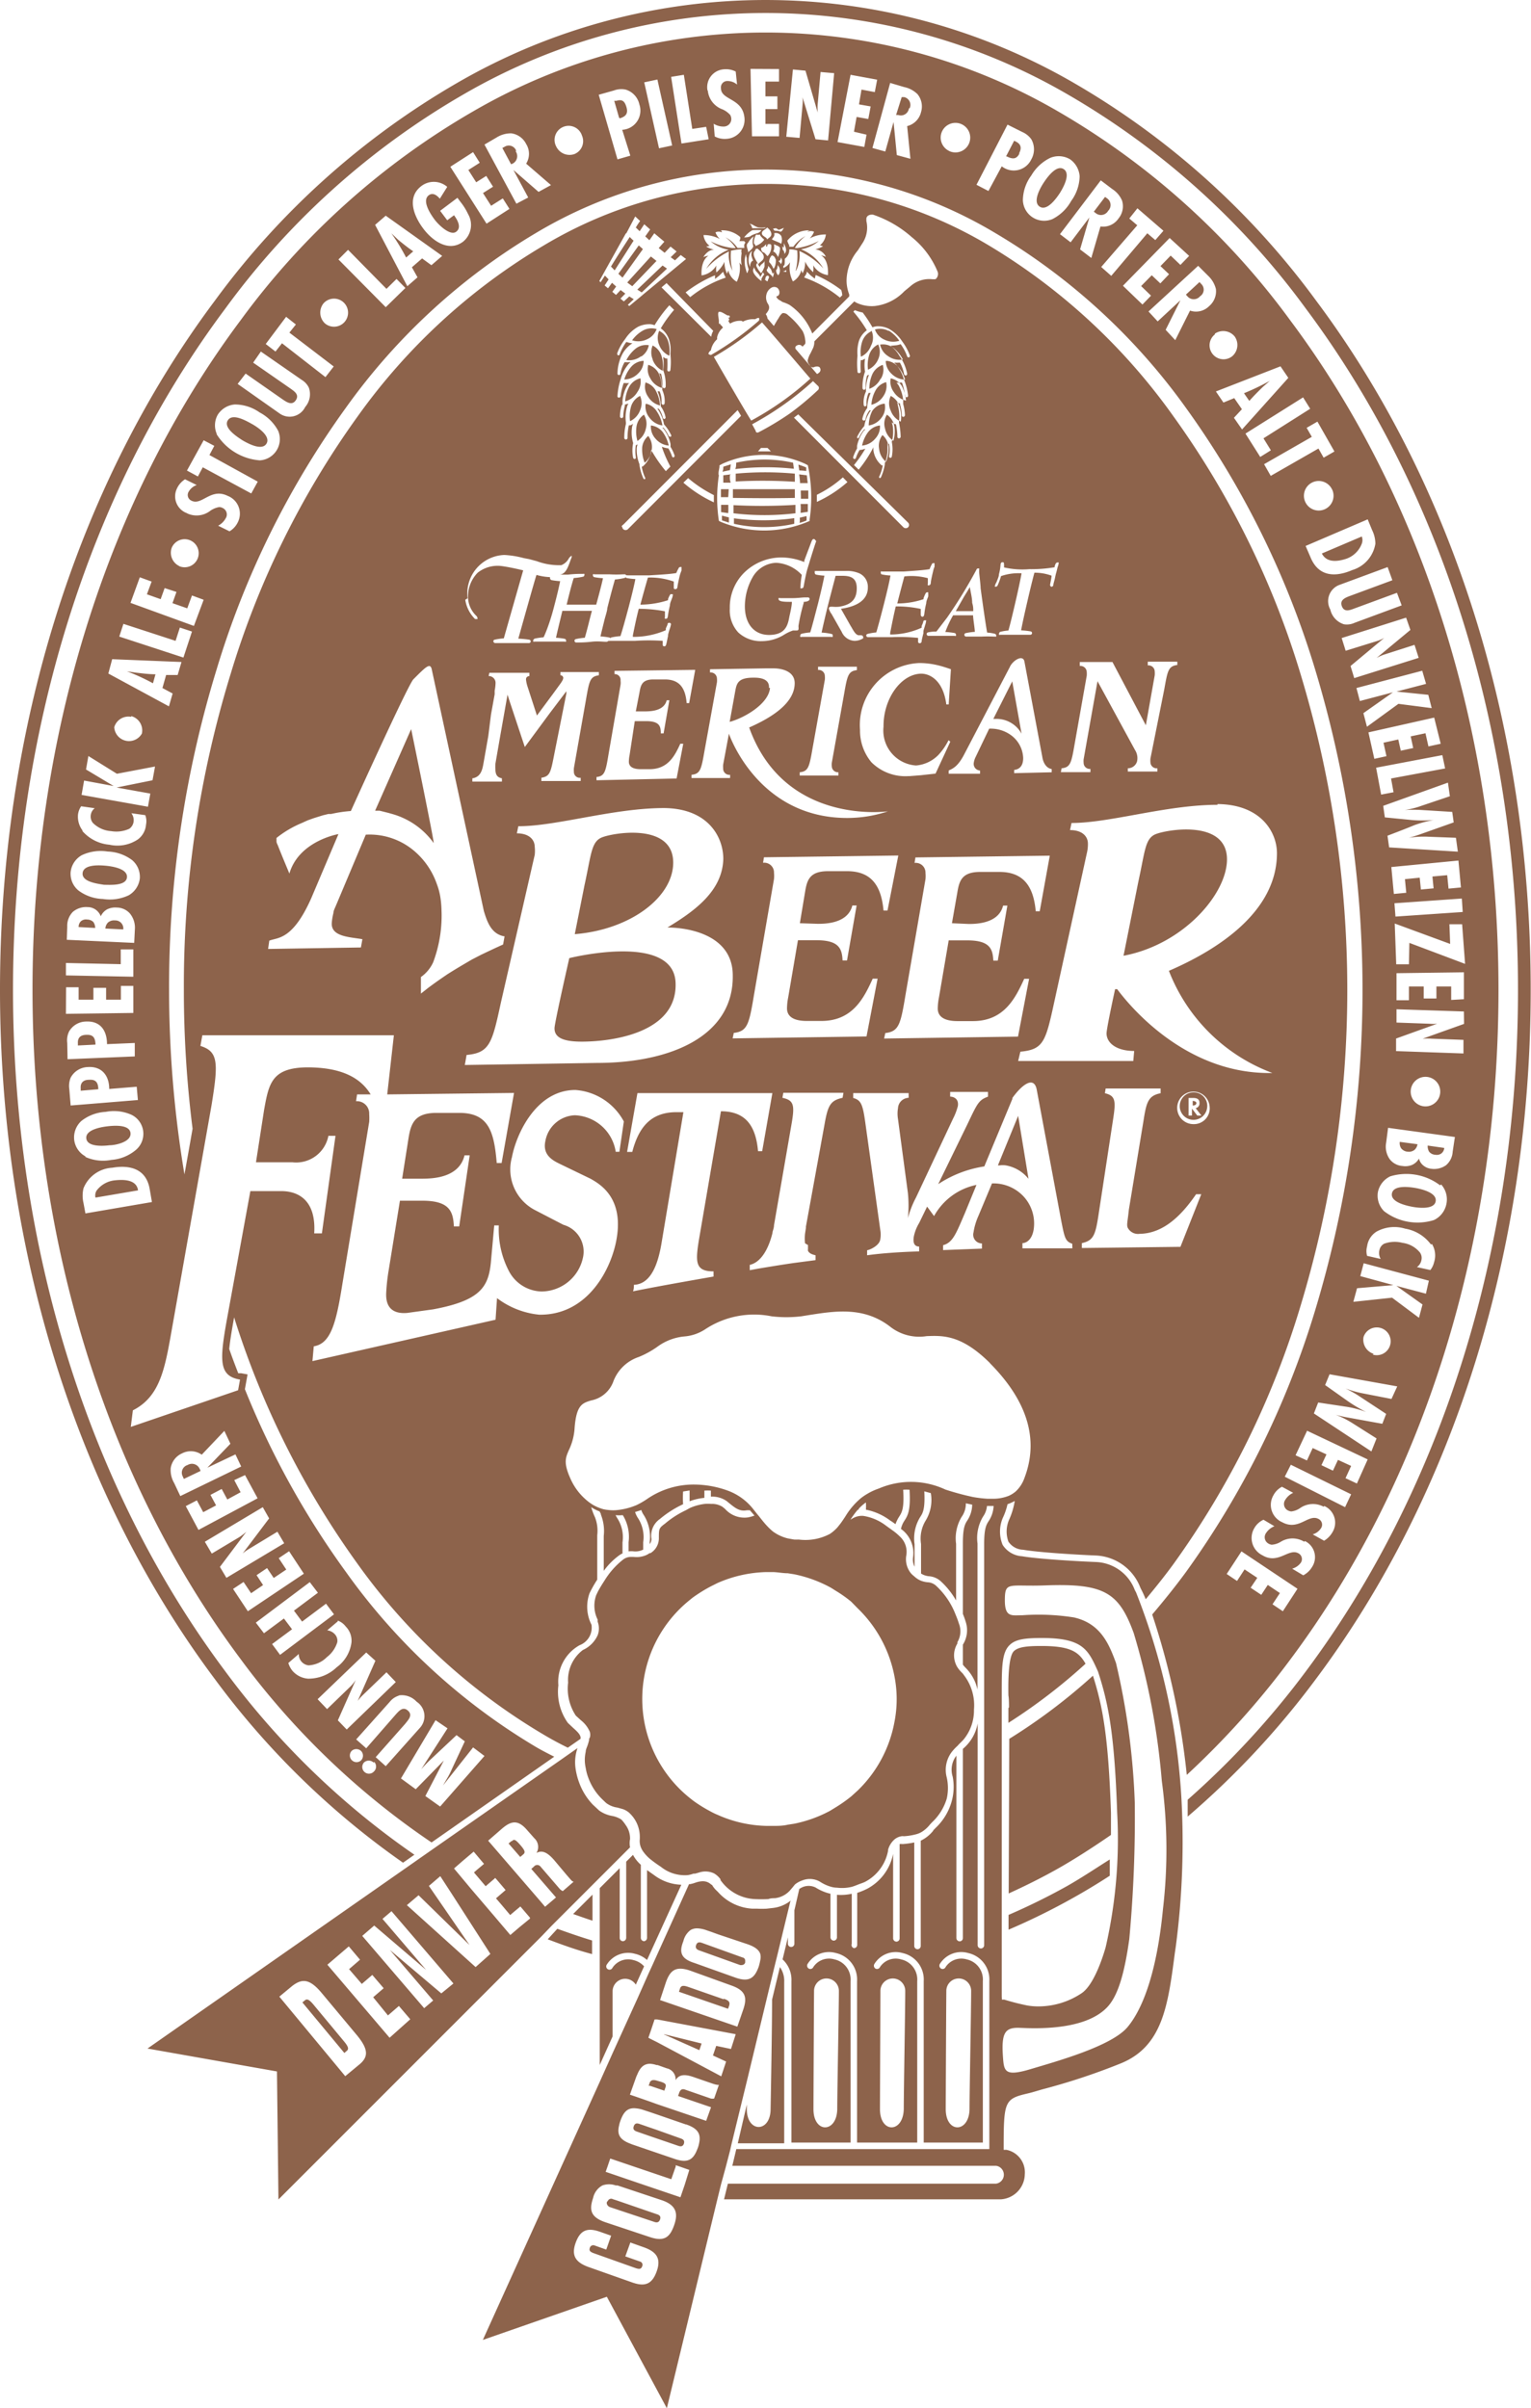 <svg xmlns="http://www.w3.org/2000/svg" viewBox="0 0 103.59 162.89">
  <title>GABF Bronze</title>
  <path d="M62,149.3c0-.06,0-1.9,0-4.58l.48.34a3.22,3.22,0,0,0,1.84.65L62,150.8a1.84,1.84,0,0,0-.82-.42,1.7,1.7,0,0,0-1.92.76.22.22,0,1,0,.4.19,1.27,1.27,0,0,1,1.43-.52,1.38,1.38,0,0,1,.71.42l-.56,1.24a.85.85,0,0,0-1.57.43c0,.38,0,1.65,0,3.07l-.87,1.93,0-5.23,0-6.73,1.35-1.35c0,2.75,0,4.65,0,4.72a.22.22,0,0,0,.22.22h0a.23.23,0,0,0,.22-.23c0-.07,0-2.16,0-5.15l.46-.46a2.41,2.41,0,0,0,.53.67v4.95a.23.23,0,0,0,.22.22h0A.23.23,0,0,0,62,149.3Zm6.14,13.9h3.14c0-1.33,0-8.82,0-10.92a1.6,1.6,0,0,0-.29-1l-.53,2.2c0,1.88-.08,6.3-.1,7.4,0,1.61-1.61,1.63-1.61,0v-.3Zm-28.7-9.37c-.3-.36-.45-.42-.59-.3l-.17.14,2.84,3.42.16-.14c.15-.12.12-.28-.18-.64ZM62.67,168l-2.73-.94-.25-.08a.24.24,0,0,0-.32.08s0,0-.07.09,0,.3.2.37l3,1c.21.07.32,0,.38-.17S62.88,168.06,62.67,168Zm.13-9-.17-.05c-.26-.07-.37,0-.44.12,0,0,0,0,0,0l-.08.24.09,0,.44.15.53.18.08-.23C63.31,159.22,63.26,159.12,62.8,159Zm5.49-7.86a.34.34,0,0,0,.14,0,.23.23,0,0,0,.21-.17c0-.05,0-.08,0-.12a.21.21,0,0,0-.18-.22l-2.78-1c-.2-.06-.3,0-.36.16s0,.28.18.35Zm-1.1,2.32-2.41-.84c-.35-.12-.48-.08-.55.11l-.07.22,3.32,1.15.08-.22C67.62,153.65,67.55,153.54,67.19,153.42Zm-4.57,8.82-.44-.15-.72-.25c-.2-.06-.3,0-.36.17s0,.28.19.35l.89.31.44.15,1.11.38.41.14c.19.06.29,0,.35-.14l0,0c.06-.19,0-.29-.19-.36Zm.52-6.45,2.4,1.07.15-.45-2.54-.63Zm4.18,9L67,166l-.26,1.06-3.4,14.06-4.06-7.54-8.39,2.92L58.82,159l.86-1.92,1.71-3.76.71-1.6.24-.52,2.5-5.53.08,0,.2-.05.24-.08c.56-.16.8,0,1,.17.05,0,.09.11.14.17l.08.1c.07.08.15.15.22.22a3.37,3.37,0,0,0,2.33,1.13h.34a5.85,5.85,0,0,0,.62,0l.44-.05a2.34,2.34,0,0,0,1-.36,1.24,1.24,0,0,0,.18-.14l-.18.74-.75,3.1-.11.44-.34,1.4-1.52,6.31-1.1,4.51-.1.44ZM65.2,151,68,152c.93.32,1.28,0,1.55-.73a3.63,3.63,0,0,0,.11-.45.9.9,0,0,0,0-.44c-.1-.27-.36-.47-.84-.64l-2-.67-.44-.16-.38-.13a2,2,0,0,0-.61-.12.87.87,0,0,0-.44.11,1.3,1.3,0,0,0-.49.75C64.16,150.27,64.28,150.71,65.2,151Zm-2.32,2.51,5.23,1.8.4-1.16c.28-.82.16-1.29-.82-1.63l-2.77-1c-1-.34-1.36,0-1.64.78ZM61.8,170.24l-.93-.33-.34.94,1,.35a.23.23,0,0,1,.14.32c-.06.17-.16.22-.45.12l-2.81-1c-.29-.1-.34-.2-.28-.37a.24.24,0,0,1,.32-.16l.79.28.33-.94-.74-.26c-.87-.31-1.35-.12-1.66.74s0,1.31.82,1.62l3,1.06c.87.31,1.35.12,1.66-.74S62.66,170.55,61.8,170.24ZM63,167.05h0l-3-1-.12,0a1.35,1.35,0,0,0-.9,0,1.27,1.27,0,0,0-.63.85h0c-.28.82-.16,1.3.83,1.64l3,1c1,.34,1.37,0,1.65-.79S64,167.39,63,167.05ZM64.86,165l-.66-.23-.26-.09,0,.09-.3.86-2.54-.86-1.59-.54-.19.56-.12.34,2.55.87,2.51.85.29-.85Zm-.22-3.07-2-.69-.44-.15-.43-.14a2,2,0,0,0-.48-.11c-.6-.08-.88.23-1.1.86a1.82,1.82,0,0,0-.08.29c-.14.57,0,.94.72,1.22l.15.06,1.11.38,1.76.6c.89.31,1.26.07,1.53-.6l.06-.15a1.82,1.82,0,0,0,.08-.29C65.66,162.58,65.46,162.2,64.64,161.92Zm2.22-2.68c-.1,0-.19,0-.58-.14l-1.13-.39c-.66-.23-1-.15-1.22.21h0a.75.75,0,0,0-.59-.8l-.62-.22h-.07a1.72,1.72,0,0,0-.44-.09c-.43,0-.68.25-.88.75a1.26,1.26,0,0,0-.07.16l-.42,1.18.47.16.89.31.44.16L66,161.68l.33-.92L64.1,160l.08-.23c.07-.19.19-.27.37-.21l1.76.61a.55.55,0,0,0,.23,0Zm.16-.58.33-1-.89-.41.22-.65,1,.21.32-1-5.32-1-.17,0-.27.81-.15.43.15.08.44.22ZM26,80.48a.62.62,0,0,0-.48.15.63.63,0,0,0-.17.4l1.21.06a.54.54,0,0,0-.56-.61Zm-.75-2.41c.41,0,1.5.09,1.56-.5s-1-.75-1.44-.79-1.5-.1-1.56.5S24.84,78,25.26,78.07ZM24.08,88.22c-.36,0-.61.15-.59.56v.16l1.19-.06v0C24.67,88.42,24.52,88.2,24.08,88.22ZM34.62,48c.36.21,1.32.74,1.63.23s-.6-1.12-1-1.34-1.31-.74-1.62-.23S34.27,47.77,34.62,48ZM24.11,80.42a.52.52,0,0,0-.42.12.53.53,0,0,0-.15.39l1.12.06a.69.69,0,0,0-.13-.41A.62.62,0,0,0,24.11,80.42Zm.14,10.84c-.36,0-.6.17-.57.58l0,.16,1.19-.1v-.05C24.85,91.43,24.69,91.23,24.25,91.26Zm2.56-27.63a13.9,13.9,0,0,1,1.76.81l.17-.61c-.45,0-.89-.06-1.33-.11ZM26,98.06a1.77,1.77,0,0,0-1.24.69.62.62,0,0,0-.08.48l2.88-.49v0C27.46,98,26.58,98,26,98.06ZM93.2,32.48a.55.55,0,0,0-.07-.84l-.14-.1-.76,1,.12.09A.56.56,0,0,0,93.2,32.48ZM30.91,117.32a.54.54,0,0,0-.32.78l.07.16,1.13-.54a.59.59,0,0,0-.06-.14A.57.57,0,0,0,30.91,117.32ZM99.42,38.26a.53.53,0,0,0,.08-.83l-.12-.13-.92.85.1.11A.56.56,0,0,0,99.42,38.26Zm4.26,6.12.46-.4a16.52,16.52,0,0,1-1.75.84l.36.52C103.05,45,103.36,44.69,103.68,44.38ZM89.93,31.28c.22-.35.76-1.3.26-1.62s-1.13.58-1.36.93-.76,1.29-.26,1.61S89.7,31.63,89.93,31.28ZM109.36,56a1.74,1.74,0,0,0,1-1,.69.69,0,0,0,0-.49l-2.7,1.15,0,0C108,56.35,108.84,56.18,109.36,56ZM60.17,26.22c.39-.12.56-.32.44-.74s-.29-.56-.68-.44l-.15,0,.33,1.15Zm27,2.38c.17-.32.17-.6-.19-.79l-.14-.07-.55,1.06.05,0C86.74,29,87,29,87.2,28.6ZM45.15,34.43,44.7,34a14.57,14.57,0,0,1,1,1.64l.48-.42C45.85,35,45.5,34.72,45.15,34.43Zm8-6a.53.53,0,0,0-.79-.28l-.15.08.59,1.1a.84.84,0,0,0,.14-.06A.57.57,0,0,0,53.1,28.44Zm26.62-2.89a.54.54,0,0,0-.37-.75l-.17,0L78.85,26,79,26A.55.55,0,0,0,79.72,25.55ZM25.63,95.69c.42,0,1.49-.23,1.42-.83s-1.16-.5-1.58-.45-1.48.23-1.41.82S25.22,95.74,25.63,95.69ZM114,98.58c-.41-.07-1.49-.22-1.6.37s1,.83,1.37.9,1.49.22,1.59-.37S114.38,98.65,114,98.58Zm1.33-2.25a.53.53,0,0,0,.42-.09.52.52,0,0,0,.19-.37l-1.12-.16a.71.71,0,0,0,.1.42A.59.59,0,0,0,115.3,96.33Zm-1.89-.21a.61.61,0,0,0,.49-.12.64.64,0,0,0,.2-.38l-1.2-.16a.65.65,0,0,0,.09.43A.63.63,0,0,0,113.41,96.12Zm-27.7.93h.12a1.5,1.5,0,0,1,.41,0,2.52,2.52,0,0,1,1.54.91l-.7-4.26ZM57.58,88.68c2.06,0,6.5-.59,6.35-4s-7.19-1.65-7.19-1.65-1,4.38-1,4.74C55.73,88.42,56.36,88.68,57.58,88.68Zm6.19-12.11c0-2.75-4.17-2-4.86-1.69s-.69,1.17-1.14,3.21l-.66,3.32C60.87,81.11,63.77,78.91,63.77,76.57Zm21.66-9.72h.13a1.93,1.93,0,0,1,1.78,1l-.63-3.54ZM99.9,93.11a.93.93,0,1,1-.93-1A.91.91,0,0,1,99.9,93.11Zm-.39.57-.39-.5a.32.32,0,0,0,.26-.33c0-.12,0-.36-.42-.36h-.32v1.19h.23v-.47l.36.47Zm-40-32.28a.13.13,0,0,1,.07-.06,4.21,4.21,0,0,1,.62-.09c.12-.36.34-1.15.55-1.94s.39-1.54.46-1.92a4.29,4.29,0,0,1-.59-.07.16.16,0,0,1-.08-.06s0,.05-.08.06a4.27,4.27,0,0,1-.63.1c-.1.33-.25.89-.38,1.39l-.14.55c0,.18-.12.5-.2.83s-.21.84-.26,1.08a4.16,4.16,0,0,1,.58.07A.16.16,0,0,1,59.54,61.4Zm-15,11.81.28.08a5.18,5.18,0,0,1,2.77,1.95c.09.11-1.52-7.7-1.52-7.7l-2.44,5.52.31,0Zm25.74-8.46c.05-.65-.68-.69-1-.69h-.07c-1,0-1.11.38-1.2.84l-.39,2.15C68.57,66.79,70.23,65.84,70.32,64.75Zm7.76-19.22a1.16,1.16,0,0,0-.78.5A2.29,2.29,0,0,0,77,47a1.3,1.3,0,0,0,.86-.52A1.14,1.14,0,0,0,78.08,45.53ZM78,45a1.22,1.22,0,0,0,.18-.93,1.15,1.15,0,0,0-.73.58,2.28,2.28,0,0,0-.27.95A1.34,1.34,0,0,0,78,45ZM61.79,46.27a1.18,1.18,0,0,0-.5.78,2.37,2.37,0,0,0,.06,1,1.33,1.33,0,0,0,.57-.84A1.19,1.19,0,0,0,61.79,46.27Zm15.85-3.75a1.21,1.21,0,0,0,0-1,1.18,1.18,0,0,0-.61.71,2.37,2.37,0,0,0-.08,1A1.34,1.34,0,0,0,77.64,42.52ZM72.32,53.59a3.24,3.24,0,0,0,.47-.16,2.43,2.43,0,0,0,0-.3l-.46.11C72.35,53.37,72.34,53.49,72.32,53.59Zm-4.47-1.2c0,.2,0,.38,0,.55a17.79,17.79,0,0,0,4.19,0c0-.17,0-.36,0-.57A36.85,36.85,0,0,1,67.85,52.39Zm-6.5-7.66a1.21,1.21,0,0,0,.2-.92,1.18,1.18,0,0,0-.75.56,2.37,2.37,0,0,0-.28,1A1.38,1.38,0,0,0,61.35,44.73Zm5.72,8.37a3.11,3.11,0,0,0,0,.32l.47.15c0-.11,0-.23,0-.35Zm.81.18c0,.15,0,.27,0,.37a9.35,9.35,0,0,0,4.08,0c0-.09,0-.21,0-.38A15.1,15.1,0,0,1,67.88,53.28ZM61.77,42.63a1.17,1.17,0,0,0-.84.4,2.35,2.35,0,0,0-.47.86,1.35,1.35,0,0,0,.93-.4A1.18,1.18,0,0,0,61.77,42.63ZM86.47,146.3c1.12-.51,2.23-1.06,3.33-1.68s2.42-1.47,3.59-2.28c0-.5,0-1,0-1.49-.17-5.1-.55-7.18-1.22-9.28a39.07,39.07,0,0,1-5.66,4.27ZM30.7,97.66c.23-1.26.42-2.35.55-3.09a74.68,74.68,0,0,1-.59-9.39,71.81,71.81,0,0,1,3.17-21.39A58.85,58.85,0,0,1,42.41,46.4,41.29,41.29,0,0,1,55,34.83a29.32,29.32,0,0,1,30.14,0A41.41,41.41,0,0,1,97.63,46.4a58.85,58.85,0,0,1,8.58,17.39,73.78,73.78,0,0,1,0,42.79A58.67,58.67,0,0,1,97.63,124c-.61.84-1.25,1.63-1.89,2.4a6.65,6.65,0,0,0-.28-.62l-.08-.16a3.38,3.38,0,0,0-3-2.18c-1.65-.07-3.94-.22-4.93-.39a1.24,1.24,0,0,1-1-.55,2,2,0,0,1,.07-1.53,5,5,0,0,0,.36-1.22,3.06,3.06,0,0,1-.49.22,4.35,4.35,0,0,1-.27.82,2.36,2.36,0,0,0-.06,1.93,1.68,1.68,0,0,0,1.31.77c1,.17,3.31.32,5,.39A2.93,2.93,0,0,1,95,125.77l.09.17a44.76,44.76,0,0,1,3.06,13.81,54.18,54.18,0,0,1-.37,10.11l-.07.48c-.46,3.52-.82,6.31-3.67,7.46a43.68,43.68,0,0,1-5.29,1.75l-.72.21-.28.07c-1.55.36-1.62.53-1.62,3.63v.18l.18,0a1.55,1.55,0,0,1,1.25,1.65,1.73,1.73,0,0,1-1.63,1.7l-13.48,0H67.21l.26-1.06H85.61a.61.61,0,0,0,0-1.21c-1,0-13.18,0-13.18,0H67.77l.27-1.13H85.16v-.22c0-.09,0-8.85,0-11.14a1.83,1.83,0,0,0-1.43-1.9,1.7,1.7,0,0,0-1.93.76.23.23,0,0,0,.11.3.22.22,0,0,0,.29-.11,1.27,1.27,0,0,1,1.43-.52,1.39,1.39,0,0,1,1.09,1.47c0,2.09,0,9.54,0,10.92h-4c0-1.33,0-8.82,0-10.92a1.83,1.83,0,0,0-1.43-1.9,1.69,1.69,0,0,0-1.92.76.23.23,0,0,0,.1.3.22.22,0,0,0,.29-.11,1.27,1.27,0,0,1,1.43-.52,1.39,1.39,0,0,1,1.09,1.47c0,2.1,0,9.59,0,10.92H76.21c0-1.33,0-8.82,0-10.92a1.83,1.83,0,0,0-1.43-1.9,1.7,1.7,0,0,0-1.93.76.23.23,0,0,0,.11.3.22.22,0,0,0,.29-.11,1.27,1.27,0,0,1,1.43-.52,1.39,1.39,0,0,1,1.09,1.47c0,2.1,0,9.59,0,10.92h-4c0-1.33,0-8.82,0-10.92a1.88,1.88,0,0,0-.6-1.47l.36-1.49v.43a.22.22,0,0,0,.22.22h0a.22.22,0,0,0,.22-.22v-2.26L72.3,146a1.06,1.06,0,0,1,1.11-.1,3.21,3.21,0,0,0,1,.42v2.94a.23.23,0,0,0,.22.23h0a.22.22,0,0,0,.22-.22v-2.88a3.36,3.36,0,0,0,1-.07v3.39A.22.22,0,0,0,76,150h0a.22.22,0,0,0,.22-.22v-3.52a5.1,5.1,0,0,0,.66-.27,3.42,3.42,0,0,0,1.77-2.37l0-.07,0-.08v5.86a.23.23,0,0,0,.22.23h0a.22.22,0,0,0,.22-.22v-6.38a.71.71,0,0,1,.2,0,6,6,0,0,0,.79-.11v7a.22.22,0,0,0,.22.22h0a.22.22,0,0,0,.22-.22v-7.12a2.42,2.42,0,0,0,.84-.67c0-.05.09-.1.13-.16A3.9,3.9,0,0,0,82.63,140a3.66,3.66,0,0,0,.05-1.6,1.56,1.56,0,0,1,.25-1.42l0,0c0,6.27,0,12.21,0,12.33a.23.23,0,0,0,.22.23h0a.22.22,0,0,0,.22-.22c0-.13,0-6.36,0-12.8a2.92,2.92,0,0,0,1-1.72c0,7.17,0,14.82,0,15a.22.22,0,0,0,.22.22h0a.22.22,0,0,0,.22-.22c0-.25,0-24.81,0-27.13,0-1.06.14-1.31.32-1.58a2,2,0,0,0,.32-1H85a1.46,1.46,0,0,1-.26.71,2.81,2.81,0,0,0-.38,1.83c0,.89,0,5.06,0,9.88a3,3,0,0,0-.82-1.49,1.63,1.63,0,0,1-.17-.2v-1.35a1.82,1.82,0,0,0,.19-1.55,5.62,5.62,0,0,0-.19-.53c0-2.41,0-4.21,0-4.77,0-1.06.14-1.31.32-1.58A2,2,0,0,0,84,120l-.43-.09a1.53,1.53,0,0,1-.28.91,2.81,2.81,0,0,0-.38,1.83c0,.48,0,1.9,0,3.83a5.39,5.39,0,0,0-1.06-1.32,1.33,1.33,0,0,0-.79-.32,1.2,1.2,0,0,1-.52-.18c0-1,0-1.71,0-2a2.33,2.33,0,0,1,.31-1.58,2.66,2.66,0,0,0,.35-1.86l-.44-.12c.06,1.2-.1,1.47-.28,1.74a2.75,2.75,0,0,0-.38,1.83v1.53a1.11,1.11,0,0,1-.1-.65,2,2,0,0,0-.82-1.91,1.64,1.64,0,0,1,.24-.56c.21-.33.43-.67.34-2.09h0a3.11,3.11,0,0,0-.43,0h0c.08,1.27-.09,1.54-.27,1.82a2.42,2.42,0,0,0-.25.51c-.11-.08-.23-.17-.35-.24a4,4,0,0,0-1.65-.74,4.69,4.69,0,0,0,0-.49,2.9,2.9,0,0,0-.49.43s0,0,0,.06h-.06a6.23,6.23,0,0,0-.5.68,1.87,1.87,0,0,1,.31-.17,1.22,1.22,0,0,1,.56-.09,3.38,3.38,0,0,1,1.55.67l.5.36a3.58,3.58,0,0,1,.41.35,1.41,1.41,0,0,1,.45,1.3,1.51,1.51,0,0,0,.33,1.22,1.8,1.8,0,0,0,.21.19,1.51,1.51,0,0,0,.44.29,1.79,1.79,0,0,0,.46.11.9.9,0,0,1,.56.22,5.2,5.2,0,0,1,1.35,2q.12.28.21.57A1.43,1.43,0,0,1,83,129.3s0,.06,0,.09A1.54,1.54,0,0,0,83,131a2.23,2.23,0,0,0,.32.38.88.88,0,0,1,.12.15,3.34,3.34,0,0,1,.68,2.33,3.09,3.09,0,0,1-.68,2c-.1.12-.22.23-.34.35l-.1.11a3.32,3.32,0,0,0-.36.38,2,2,0,0,0-.36,1.76,3.27,3.27,0,0,1,0,1.42,3.61,3.61,0,0,1-1,1.61l-.14.15a2.2,2.2,0,0,1-.51.47,1.39,1.39,0,0,1-.44.19,4.13,4.13,0,0,1-.82.13.42.42,0,0,0-.16,0,1,1,0,0,0-.45.2,1.43,1.43,0,0,0-.45.71l0,.06a3,3,0,0,1-1.55,2.11c-.16.08-.31.12-.46.18s-.3.12-.44.16a2.8,2.8,0,0,1-1,.06,1.62,1.62,0,0,1-.44-.07,2.67,2.67,0,0,1-.71-.33,1.37,1.37,0,0,0-1.21-.09,1.61,1.61,0,0,0-.49.27l0,0s0,0,0,0l-.18.22-.18.21a1.63,1.63,0,0,1-1,.5c-.13,0-.28,0-.44.06a9.05,9.05,0,0,1-.94,0h0a3,3,0,0,1-2.23-1.19l-.07-.09,0-.06a1.43,1.43,0,0,0-.44-.4,1.37,1.37,0,0,0-1-.06l-.28.08-.11,0h0a2,2,0,0,1-.39.1,2.58,2.58,0,0,1-1.81-.56c-.29-.19-.52-.36-.72-.52a2.65,2.65,0,0,1-.44-.46,1.37,1.37,0,0,1-.2-.35,1.15,1.15,0,0,1-.07-.55v-.07a2.2,2.2,0,0,0-.66-1.65l-.06-.06a1.31,1.31,0,0,0-.44-.25l-.36-.1a1.65,1.65,0,0,1-.73-.29c-.1-.08-.18-.17-.27-.25a4.14,4.14,0,0,1-.44-.5,3.9,3.9,0,0,1-.51-.94,3.37,3.37,0,0,1-.19-.7,2.46,2.46,0,0,1,0-1.09c0-.15.08-.3.13-.45a3.57,3.57,0,0,0,.1-.35c0-.06,0-.11.05-.16a.73.73,0,0,0,0-.39,2,2,0,0,0-.61-.79l-.34-.31a3.32,3.32,0,0,1-.52-2.23,2.54,2.54,0,0,1,1-2.21,2,2,0,0,0,1-1,1.3,1.3,0,0,0,0-.91,1,1,0,0,1,0-.14,2.12,2.12,0,0,1-.1-1.66l.11-.23c.12-.23.28-.49.45-.75a5.36,5.36,0,0,1,1.28-1.44l0,0a.89.89,0,0,1,.4-.16,2.06,2.06,0,0,1,.35,0,1.63,1.63,0,0,0,.64-.07,1.23,1.23,0,0,0,.38-.19l.06,0a1.17,1.17,0,0,0,.57-1c0-.65,0-.69.42-1a6.24,6.24,0,0,1,1.36-.88c.14-.07.26-.15.4-.21h0a3.48,3.48,0,0,1,.92-.24,2.2,2.2,0,0,1,.44,0,1.31,1.31,0,0,1,.77.2l.17.14a1.75,1.75,0,0,0,1.56.57,3.25,3.25,0,0,0,.43-.12l-.31-.36-.21,0c-.49.09-.78-.15-1.19-.48l-.17-.14a1.69,1.69,0,0,0-1.07-.3c0-.12,0-.26,0-.41a3.49,3.49,0,0,0-.44,0c0,.18,0,.34,0,.49a3.9,3.9,0,0,0-1,.23c0-.19,0-.43,0-.73l-.44.07a5.87,5.87,0,0,0,0,.86,7.05,7.05,0,0,0-1.57,1,1.37,1.37,0,0,0-.57,1.36.65.65,0,0,1-.12.34v-.12a2.79,2.79,0,0,0-.39-1.83,1.34,1.34,0,0,1-.18-.36c-.14.06-.28.09-.42.14a1.79,1.79,0,0,0,.23.46,2.37,2.37,0,0,1,.32,1.58c0,.12,0,.29,0,.5a1.17,1.17,0,0,1-.63.12,1.47,1.47,0,0,0-.36,0c0-.27,0-.49,0-.62a2.79,2.79,0,0,0-.39-1.83l0,0a2.68,2.68,0,0,1-.49,0,3,3,0,0,0,.15.26,2.37,2.37,0,0,1,.32,1.58c0,.16,0,.42,0,.75a1,1,0,0,0-.2.11,4.71,4.71,0,0,0-1.07,1.07l0-2.36a3,3,0,0,0-.19-1.44c0-.08-.06-.15-.09-.22a3.06,3.06,0,0,1-.57-.29,5,5,0,0,0,.26.69,2.52,2.52,0,0,1,.15,1.21l0,3a8.64,8.64,0,0,0-.52.92,2.7,2.7,0,0,0,.13,2.13,1.27,1.27,0,0,1-.81,1.39A2.83,2.83,0,0,0,56,132.22a3.63,3.63,0,0,0,.64,2.54l.36.34c.34.3.54.51.5.74l-.86.6c-.57-.28-1.13-.58-1.68-.91A41.29,41.29,0,0,1,42.41,124a58.43,58.43,0,0,1-8.35-16.67l-.06.34c-.12.68-.22,1.29-.27,1.8.19.55.4,1.1.61,1.64l.19,0,.44.08-.18,1a57.42,57.42,0,0,0,6.82,12.34,42.38,42.38,0,0,0,12.84,11.84c.42.25.84.46,1.27.68l-8.3,5.8a52.63,52.63,0,0,1-12.91-12.39c-9.08-12.16-14.09-28.24-14.09-45.3s5-33.14,14.09-45.29A51.17,51.17,0,0,1,50.24,25.75a39.37,39.37,0,0,1,39.56,0,51.25,51.25,0,0,1,15.72,14.14c9.09,12.15,14.09,28.24,14.09,45.29s-5,33.14-14.09,45.3a56.34,56.34,0,0,1-7,7.8,51,51,0,0,0-2.34-10.85c.78-.92,1.55-1.87,2.29-2.88a59.84,59.84,0,0,0,8.73-17.68,74.88,74.88,0,0,0,0-43.38,59.79,59.79,0,0,0-8.73-17.67A42.41,42.41,0,0,0,85.59,34a30.28,30.28,0,0,0-31.14,0A42.41,42.41,0,0,0,41.61,45.82a59.54,59.54,0,0,0-8.73,17.67,73.18,73.18,0,0,0-3.22,21.69A75.61,75.61,0,0,0,30.7,97.66Zm42.56,63.23c0,1.65,1.58,1.63,1.61,0,0-1.25.11-6.76.11-8a.84.84,0,0,0-1.68,0C73.29,153.85,73.26,160.24,73.26,160.89Zm4.5,0c0,1.65,1.57,1.63,1.61,0,0-1.25.1-6.76.1-8a.84.84,0,0,0-1.68,0C77.79,153.85,77.76,160.24,77.76,160.89Zm4.45,0c0,1.65,1.58,1.63,1.61,0,0-1.25.11-6.76.11-8a.84.84,0,0,0-1.68,0C82.24,153.85,82.21,160.24,82.21,160.89Zm4-34.41c0,1.18.49,1,1.2,1a15.36,15.36,0,0,1,3.48.15c1.79.41,2.36,1.77,2.84,3.08A48.44,48.44,0,0,1,95,140.13a89.06,89.06,0,0,1-.37,9.25c-.31,2.22-.74,3.84-1.51,4.63-1.53,1.59-4.9,1.42-5.9,1.38s-1.25.33-1.14,1.94c.07,1,.11,1.38,1.88.85s5.47-1.55,6.55-2.84,2-3.85,2.4-8a34.63,34.63,0,0,0-.08-8.65,48.47,48.47,0,0,0-1.9-10c-1-2.75-2-3.37-5.94-3.23C86.47,125.56,86.21,125.14,86.21,126.48Zm-.2,27,.16,0a16,16,0,0,0,1.57.4,4.52,4.52,0,0,0,.74.06,5.27,5.27,0,0,0,2.89-.87c.83-.52,1.44-2.36,1.66-3.13a32.7,32.7,0,0,0,.78-9.1c-.18-5.28-.58-7.36-1.3-9.56v0c-.66-1.46-1-2.26-3.8-2.26h0c-1.15,0-1.78.09-2.17.47C86,130,86,131,86,132.78c0,.29,0,.6,0,.93l0,19.55Zm20-27.79-3.79-2.53-1,1.53.7.47.51-.78.86.57-.45.67.72.48.44-.67.82.55-.5.76.7.47Zm.46-3.18a1.52,1.52,0,0,0-1.59,0,1.34,1.34,0,0,1-.61.2.57.57,0,0,1-.23-.08.49.49,0,0,1-.15-.72,1.19,1.19,0,0,1,.56-.45l-.74-.44a1.35,1.35,0,0,0-.61.55,1.3,1.3,0,0,0,.53,1.85c1.09.66,1.79-.52,2.46-.12a.44.44,0,0,1,.15.62,1.07,1.07,0,0,1-.59.41l.75.45a1.5,1.5,0,0,0,.6-.57A1.21,1.21,0,0,0,106.51,122.46Zm1.31-2.37a1.52,1.52,0,0,0-1.59.09,1.34,1.34,0,0,1-.6.23.62.62,0,0,1-.23-.07.49.49,0,0,1-.18-.71,1.2,1.2,0,0,1,.54-.48l-.76-.41a1.35,1.35,0,0,0-.58.58,1.28,1.28,0,0,0,.6,1.82c1.12.61,1.77-.6,2.46-.22a.43.43,0,0,1,.17.61,1,1,0,0,1-.57.43l.77.43a1.59,1.59,0,0,0,.58-.6A1.23,1.23,0,0,0,107.82,120.09Zm1.86-.84-4.08-2-.41.81,4.08,2.06Zm1.12-2.36L106.66,115l-.78,1.66.77.35.39-.84.93.43-.34.73.78.37.34-.73.89.41-.38.83.77.36Zm2-4.94-4.58-.82-.3.73,1.51,1.07a10,10,0,0,0,1.26.75,6.67,6.67,0,0,0-1.31-.35l-1.93-.29-.29.74,3.89,2.57.35-.88-1.58-1a6.55,6.55,0,0,0-1.18-.6,7.86,7.86,0,0,0,.84.19l2.31.42.26-.67-1.75-1.15c-.31-.21-.63-.39-1-.57a7.37,7.37,0,0,0,1.11.32l2,.39Zm-1.66-2.15a.94.94,0,1,0-.62-1.19A1,1,0,0,0,111.17,109.8Zm3.8-5-4.41-1.18-.23.87,2.24.61-2.46.21-.25.92,2.62-.28,1.82,1.36.24-.9-1.77-1.26,2,.53Zm.14-2.45a2.74,2.74,0,0,0-1.75-1.07,2.49,2.49,0,0,0-1.93.2,1.39,1.39,0,0,0-.64,1,1.16,1.16,0,0,0,0,.64l.92.21a.8.8,0,0,1-.09-.58.64.64,0,0,1,.32-.45,2.07,2.07,0,0,1,1.24-.06,1.83,1.83,0,0,1,1.19.66.64.64,0,0,1,.09.53.72.72,0,0,1-.3.45l.91.2a1.32,1.32,0,0,0,.25-.52A1.49,1.49,0,0,0,115.11,102.37Zm.62-4a3.77,3.77,0,0,0-3.37-.61,1.52,1.52,0,0,0-.84,1.07,1.48,1.48,0,0,0,.42,1.29,3.72,3.72,0,0,0,3.37.6,1.53,1.53,0,0,0,.84-1.06A1.51,1.51,0,0,0,115.73,98.34Zm1-3.27-4.52-.62-.13,1a1.47,1.47,0,0,0,.24,1.12,1.18,1.18,0,0,0,.85.46,1.21,1.21,0,0,0,.66-.07,1,1,0,0,0,.47-.43.85.85,0,0,0,.21.39,1,1,0,0,0,.62.3,1.39,1.39,0,0,0,1-.24,1.29,1.29,0,0,0,.45-.91Zm-2-2.07a1,1,0,0,0,1-.86,1,1,0,1,0-1,.86Zm2.61-6.42-4.56-.15,0,.9,2.23.08a3,3,0,0,0,.52,0l-2.78,1,0,.85,4.56.16,0-.92-2.14-.08a4.32,4.32,0,0,0-.62,0l2.8-1Zm0-.83,0-1.82-4.56.06,0,1.83h.84v-.93h1v.81h.86v-.81h1v.91Zm-.12-5.07-.86,0,.05,1.33-3.75-1.38.1,2.76.86,0L113.58,82l3.77,1.42ZM117.13,79l-4.56.32.07.9,4.55-.31Zm-.23-2.57-4.54.44.17,1.82.84-.08-.09-.92,1-.1.08.8.86-.08-.08-.8,1-.09.09.91.84-.08Zm-.71-5.27-4.38,1.57.11.78,1.83.18a9,9,0,0,0,1.47,0,7.69,7.69,0,0,0-1.31.35c-.6.25-1.21.48-1.81.71l.11.79,4.65.29-.13-.94-1.86-.07a6.6,6.6,0,0,0-1.33.07c.28-.07.56-.16.84-.26l2.2-.78-.1-.71-2.1-.13a10.28,10.28,0,0,0-1.11,0,5.4,5.4,0,0,0,1.12-.28l1.93-.65Zm-.38-1.86-4.48.85.34,1.82.84-.16-.17-.93L116,70.2Zm-.55-2.54-4.45,1,.4,1.79.82-.18-.2-.91,1-.22L113,69l.84-.18-.17-.79,1-.21.2.89.83-.18Zm-.81-3.17L110,64.76l.23.88,2.24-.59-2,1.41.24.92,2.13-1.55,2.25.29-.23-.9L112.71,65l2-.52ZM113.36,60,109,61.38l.27.86,2.13-.66a2.58,2.58,0,0,0,.48-.21l-2.28,1.9.25.82,4.36-1.37-.28-.88-2,.64a2.9,2.9,0,0,0-.57.25l2.29-1.9Zm-1.25-3.42-3.25,1.2a1.17,1.17,0,0,0-.63,1.67,1.36,1.36,0,0,0,.93,1,1.24,1.24,0,0,0,.71-.1l3.19-1.18-.32-.85-2.88,1.06c-.32.12-.69.27-.85-.16s.26-.58.58-.7l2.84-1.05Zm-1.35-3.23-4.2,1.8.35.81c.55,1.28,1.67,1.31,2.81.82A2.23,2.23,0,0,0,111.28,55a2.11,2.11,0,0,0-.22-.92Zm-2.4-2a1,1,0,1,0-.43,1.28A1,1,0,0,0,108.36,51.34Zm-1-4.61-.73.42.35.61-3.23,1.85.45.79,3.23-1.85.35.62.73-.42Zm-4.87.81,1,1.58.72-.45-.5-.81,3.16-2-.48-.77ZM104.86,43l-4.37,1.7.51.75.73-.3.52.75-.54.58.55.79,3.13-3.49Zm-4.44-2.16a.94.94,0,1,0,1.17,1.48,1,1,0,0,0,.17-1.34A1,1,0,0,0,100.42,40.79Zm-1.13-4.64-3.36,3.09.62.67,1.54-1.43-1,2,.65.7,1-2a1.25,1.25,0,0,0,1.3-.31,1.31,1.31,0,0,0,.45-1.15,1.83,1.83,0,0,0-.51-.88Zm-1.93-1.88L94.2,37.55l1.32,1.27.58-.6-.67-.65.72-.73.58.55.59-.62-.58-.55.69-.71.66.63.59-.61ZM94.63,33l.54.46-2.44,2.82.68.6L95.85,34l.54.46.55-.63-1.76-1.52ZM92.7,30.42l-2.76,3.64.72.55,1.27-1.68-.63,2.16.76.58.62-2.13A1.26,1.26,0,0,0,93.9,33a1.3,1.3,0,0,0,.24-1.21,1.73,1.73,0,0,0-.66-.78ZM88,30.09a2.87,2.87,0,0,0-.57,1.66,1.44,1.44,0,0,0,2,1.29,3,3,0,0,0,1.27-1.23,2.9,2.9,0,0,0,.57-1.67A1.54,1.54,0,0,0,90.63,29a1.5,1.5,0,0,0-1.35-.1A3,3,0,0,0,88,30.09Zm-3.71.63.81.42L86,29.47A1.31,1.31,0,0,0,88,29a1.37,1.37,0,0,0,0-1.36,1.48,1.48,0,0,0-.61-.49l-1-.5Zm-1.84-2.28a1,1,0,1,0-.53-1.23A1,1,0,0,0,82.46,28.44Zm-4-4.61-1.2,4.4.87.24.56-2,.22,2.24.92.25-.22-2.21a1.28,1.28,0,0,0,.94-.95,1.31,1.31,0,0,0-.24-1.21,1.8,1.8,0,0,0-.9-.48Zm-3.56,4,1.81.33.15-.83L76,27.13l.18-1,.79.14.16-.85-.79-.14.17-1,.9.17.16-.84-1.8-.33Zm-3.47-.36.9.08.2-2.22a2.35,2.35,0,0,0,0-.53l.88,2.84.85.08.41-4.55-.92-.08-.19,2.13a3.2,3.2,0,0,0,0,.62L72.72,23l-.85-.08ZM69,22.88l.1,4.56,1.83,0,0-.84-.92,0,0-1,.81,0,0-.86-.81,0,0-1,.92,0,0-.85Zm-2.89,1.46a1.51,1.51,0,0,0,1,1.28,1.52,1.52,0,0,1,.52.38.62.62,0,0,1,.07.23.51.51,0,0,1-.5.55,1.22,1.22,0,0,1-.69-.19l.07.86a1.43,1.43,0,0,0,.81.16,1.29,1.29,0,0,0,1.19-1.51C68.4,24.84,67,25,67,24.18a.43.43,0,0,1,.42-.48,1,1,0,0,1,.67.24L68,23.06a1.45,1.45,0,0,0-.82-.15A1.21,1.21,0,0,0,66.09,24.34Zm-2.48-.92.7,4.51,1.84-.29L66,26.8l-.94.14-.57-3.66Zm-1.82.37,1,4.46.89-.19-1-4.46Zm-3.08.84L60,29l.87-.25L60.32,27a1.3,1.3,0,0,0,1.16-1.72,1.34,1.34,0,0,0-.93-1,1.42,1.42,0,0,0-.79.06Zm-2.88,3.49a1,1,0,0,0,1.24.52.94.94,0,0,0,.51-1.24.95.95,0,1,0-1.75.72ZM51,28l2.16,4,.8-.42-1-1.86,1.7,1.48.84-.46-1.68-1.45a1.25,1.25,0,0,0,0-1.33,1.32,1.32,0,0,0-1-.72,1.82,1.82,0,0,0-1,.28ZM48.69,29.5l2.45,3.85,1.55-1-.45-.71-.79.5-.55-.86.68-.43-.46-.73-.68.43-.53-.83.77-.49-.45-.72Zm-1.84,4.17c.6.81,1.71,1.64,2.7.9a1.46,1.46,0,0,0,.34-1.87,4,4,0,0,0-.51-.82l-.21-.28L48,32.48l.48.64.46-.34c.22.3.54.83.14,1.12s-1.18-.46-1.45-.82-.89-1.28-.4-1.65c.28-.21.55,0,.75.23l.5-.8a1.39,1.39,0,0,0-1.73-.07C45.71,31.56,46.22,32.83,46.85,33.67Zm-3.25-.24,2.18,4.15.69-.6-.38-.68.69-.6.63.46.73-.63-3.82-2.72Zm-2.48,2.34L44.32,39l1.33-1.3-.6-.61-.68.67-2.6-2.64Zm-.92,4.32a.95.95,0,1,0-.09-1.35A1,1,0,0,0,40.2,40.09Zm-4,1.4.66.51.44-.56,2.94,2.29.56-.72-3-2.29.44-.55-.66-.52Zm-1.9,2.7,2.84,2a1.17,1.17,0,0,0,1.73-.44,1.32,1.32,0,0,0,.25-1.3,1.23,1.23,0,0,0-.48-.53L35.87,42l-.52.75,2.52,1.75c.28.2.62.42.36.8s-.63.11-.91-.08l-2.48-1.73Zm-1.43,3.39a3.78,3.78,0,0,0,2.93,1.78,1.44,1.44,0,0,0,1.24-2,3,3,0,0,0-1.25-1.24,2.92,2.92,0,0,0-1.68-.54,1.5,1.5,0,0,0-1.16.7A1.46,1.46,0,0,0,32.89,47.58Zm-2,2.47.74.4.33-.62,3.28,1.77.44-.8L32.39,49l.33-.62L32,48Zm0,2.89a1.51,1.51,0,0,0,1.58-.17,1.51,1.51,0,0,1,.6-.25.49.49,0,0,1,.23.06.48.48,0,0,1,.21.7,1.23,1.23,0,0,1-.51.5l.77.38a1.43,1.43,0,0,0,.56-.61,1.29,1.29,0,0,0-.69-1.79c-1.14-.56-1.74.68-2.44.33a.42.42,0,0,1-.2-.6,1,1,0,0,1,.55-.46l-.79-.39a1.45,1.45,0,0,0-.55.63A1.21,1.21,0,0,0,30.89,52.94Zm-.52,3.58a.95.95,0,1,0-.51-1.25A1,1,0,0,0,30.37,56.52ZM27.05,59l4.29,1.56L32,58.79l-.79-.29-.32.87-1-.35.27-.76L29.36,58l-.27.75-.93-.33.32-.86-.8-.29Zm-.76,2.28,4.34,1.42.58-1.76-.82-.27-.29.9-3.53-1.15Zm-.74,2.5L29.65,66l.25-.87-.69-.37.25-.88.78,0L30.5,63l-4.69-.19Zm1.55,2.93a1,1,0,0,0-1.15.7,1,1,0,0,0,1.87.43A1,1,0,0,0,27.1,66.66Zm-3.36,5.28,4.49.8.16-.89-2.28-.41L28.54,71l.17-.93-2.58.49-1.93-1.2-.16.91,1.87,1.12-2-.37Zm.06,2.45a2.74,2.74,0,0,0,1.83.92A2.48,2.48,0,0,0,27.55,75a1.38,1.38,0,0,0,.55-1,1.15,1.15,0,0,0-.05-.64l-.94-.13a.79.79,0,0,1,.15.57.7.7,0,0,1-.29.48,2.1,2.1,0,0,1-1.23.16,1.92,1.92,0,0,1-1.24-.56.69.69,0,0,1-.14-.52.7.7,0,0,1,.27-.47l-.92-.13a1.27,1.27,0,0,0-.21.54A1.54,1.54,0,0,0,23.8,74.39ZM23,77.2a1.47,1.47,0,0,0,.52,1.25,2.9,2.9,0,0,0,1.66.58,3,3,0,0,0,1.75-.25,1.52,1.52,0,0,0,.75-1.13,1.49,1.49,0,0,0-.52-1.25,2.93,2.93,0,0,0-1.66-.58,3,3,0,0,0-1.75.25A1.5,1.5,0,0,0,23,77.2Zm-.26,4.59L27.3,82l.05-1A1.51,1.51,0,0,0,27,80a1.2,1.2,0,0,0-.88-.39,1.24,1.24,0,0,0-.65.12,1,1,0,0,0-.43.47,1,1,0,0,0-.25-.37.94.94,0,0,0-.64-.25,1.39,1.39,0,0,0-1,.32,1.34,1.34,0,0,0-.38,1Zm-.06,2.41,4.56.09,0-1.85-.85,0,0,1-3.71-.08Zm0,2.6,4.56-.06,0-1.83h-.84l0,.93h-1v-.8h-.86v.8h-1V85h-.85Zm.11,3.07,4.55-.19,0-.91-1.88.08c0-.91-.44-1.57-1.4-1.53a1.34,1.34,0,0,0-1.17.68,1.37,1.37,0,0,0-.12.77ZM23,93l4.55-.37-.08-.9-1.86.15c0-.91-.51-1.55-1.46-1.48a1.36,1.36,0,0,0-1.15.72,1.48,1.48,0,0,0-.09.78Zm1,3.48a2.91,2.91,0,0,0,1.75.2A2.91,2.91,0,0,0,27.42,96a1.43,1.43,0,0,0-.3-2.37,2.91,2.91,0,0,0-1.75-.2,2.89,2.89,0,0,0-1.65.62,1.51,1.51,0,0,0-.48,1.27A1.47,1.47,0,0,0,24,96.44Zm0,3.82,4.5-.77-.15-.87c-.23-1.37-1.32-1.66-2.54-1.45a2.22,2.22,0,0,0-1.94,1.39,2.17,2.17,0,0,0,0,1Zm18.65,37a.46.46,0,0,0,0-.64.47.47,0,0,0-.64,0,.45.45,0,0,0,.67.61Zm.84.14a.47.47,0,0,0-.64,0,.45.45,0,0,0,.67.61A.46.46,0,0,0,43.55,137.41Zm4.2-2.86-2.34,3.94,1,.73,1.9-1.94L47,139.71l1,.71L51,137l-.77-.58L48.19,139l.27-.46a5.2,5.2,0,0,0,.32-.62l.89-1.91-.56-.42-1.65,1.55a8.85,8.85,0,0,0-.74.76l1.78-2.77Zm-2.52-1.65a1.26,1.26,0,0,0-.58.41l-2.27,2.54.68.6,2-2.29c.23-.25.49-.56.83-.25s0,.63-.19.88l-2,2.26.68.61,2.31-2.59a1.17,1.17,0,0,0-.22-1.77A1.36,1.36,0,0,0,45.23,132.9ZM43,130l-3.29,3.16.64.67,1.54-1.49a2.68,2.68,0,0,0,.4-.48l-1.21,2.73.6.62L45,132l-.63-.66-1.61,1.55a3.17,3.17,0,0,0-.34.39l1.2-2.72Zm-1.92-2.11-.72.61a.83.83,0,0,1,.52.27.64.64,0,0,1,.16.54,2,2,0,0,1-.7,1,1.88,1.88,0,0,1-1.24.56.74.74,0,0,1-.66-.77l-.71.61a1.52,1.52,0,0,0,.27.52,1.55,1.55,0,0,0,1.06.54A2.75,2.75,0,0,0,41,131a2.47,2.47,0,0,0,1-1.67,1.36,1.36,0,0,0-.39-1.09A1.19,1.19,0,0,0,41.07,127.84Zm-1.9-2.65-3.65,2.74.55.72,1.35-1,.55.73-1.35,1,.54.73,3.65-2.74-.54-.72-1.62,1.21-.55-.74,1.62-1.21Zm-1.4-2.09-.7.47.51.77-.85.57-.45-.67-.71.48.44.67-.81.55-.51-.76-.71.47,1,1.51,3.79-2.54ZM36,120.17l-3.92,2.34.47.8,1.84-1.1a3.66,3.66,0,0,0,.5-.38l-1.79,2.38.44.74,3.91-2.34-.46-.78L35.06,123a2.94,2.94,0,0,0-.42.3l1.79-2.37Zm-1.93-1.83.43.82-.9.49-.38-.71-.76.4.38.71-.87.46-.43-.8-.75.39.86,1.61,4-2.14L34.8,118Zm.47-.92-.39-.82-1.9.9,1.56-1.62-.41-.87-1.53,1.61a1.28,1.28,0,0,0-1.33-.09,1.31,1.31,0,0,0-.77,1,1.73,1.73,0,0,0,.23,1l.42.89Zm41.27,9.14a8.87,8.87,0,0,0-1-.71c-.15-.09-.29-.19-.44-.27a8.79,8.79,0,0,0-2.41-.87l-.44-.07c-.33,0-.66-.07-1-.08l-.25,0h-.19a8.7,8.7,0,0,0-3.31.74l-.44.22a10,10,0,0,0-1,.6,4.59,4.59,0,0,0-.44.33,8.58,8.58,0,0,0,0,13.39c.15.12.29.23.44.33a10,10,0,0,0,1,.6,4.39,4.39,0,0,0,.44.21,8.53,8.53,0,0,0,3.31.75h.44c.33,0,.66,0,1-.08l.45-.07a8.79,8.79,0,0,0,2.41-.87l.44-.27a9.91,9.91,0,0,0,1-.71l.44-.4a8.61,8.61,0,0,0,2.48-4.63,8,8,0,0,0,0-3.09A8.65,8.65,0,0,0,76.24,127Zm9.4-16.13c-1.94-1.93-3.19-1.87-4.29-1.83a3.18,3.18,0,0,1-2.42-.6c-1.79-1.42-3.77-1.1-5.51-.83l-.56.09a8.52,8.52,0,0,1-2,0,6,6,0,0,0-4.5.88,3,3,0,0,1-1.38.48,3.64,3.64,0,0,0-1.84.69,6.18,6.18,0,0,1-1.27.7,2.78,2.78,0,0,0-1.74,1.71,2,2,0,0,1-1.48,1.23c-.6.18-1,.31-1.12,1.85a4,4,0,0,1-.38,1.49c-.24.54-.39.89.12,2a4,4,0,0,0,1,1.35,3.28,3.28,0,0,0,.53.39,3.14,3.14,0,0,0,.68.28,3.18,3.18,0,0,0,.43.06,2.4,2.4,0,0,0,.46,0,4.53,4.53,0,0,0,1.37-.35,5.58,5.58,0,0,0,.66-.38,5.55,5.55,0,0,1,3.19-1,6.73,6.73,0,0,1,2.3.41,3.89,3.89,0,0,1,1.7,1.22l.27.34.15.18c.18.23.36.46.55.66a4.27,4.27,0,0,0,.38.36,2.87,2.87,0,0,0,1,.47l.44.08a3,3,0,0,0,.31,0,3.55,3.55,0,0,0,2.11-.38,2.74,2.74,0,0,0,.51-.44l.16-.2c.12-.15.23-.32.35-.5l.12-.19a4.91,4.91,0,0,1,.95-1.08,3.76,3.76,0,0,1,.44-.3,4,4,0,0,1,.78-.36,5.5,5.5,0,0,1,4.51.07h0c.52.17,1,.3,1.41.4l.44.1a8.26,8.26,0,0,0,1,.12h.44a2.87,2.87,0,0,0,1-.2,1.9,1.9,0,0,0,.46-.29,2.24,2.24,0,0,0,.59-.9C88.53,115.61,87.75,113,85.2,110.43ZM51.74,70.28a2.58,2.58,0,0,1,0-.4l.29-1.67.53-3,0-.09,0,.09.13.41.8,2.41.24.72h0l1.69-2.29,1-1.32.12-.16,0,.16-.81,4.06c-.25,1.28-.29,1.53-.88,1.63l0,.22,1.26,0,1.4,0,0-.22h0a.4.4,0,0,1-.46-.41,1.39,1.39,0,0,1,0-.24l.82-4.64c.22-1.26.27-1.56.87-1.64l0-.22-2.6,0,0,.22h0a.18.18,0,0,1,.19.17c0,.13-.11.29-.34.6l-.35.48-1.09,1.47h0l-.65-2a2.26,2.26,0,0,1-.09-.44c0-.18.14-.22.23-.23l0-.22-2.71,0-.05.22a.46.46,0,0,1,.47.48,3,3,0,0,1-.06.51l0,.24-.25,1.38L51.26,68l-.33,1.87c-.07.38-.16.91-.75,1l0,.22h.59l1.41,0,0-.22C52,70.82,51.75,70.77,51.74,70.28Zm8.47-6a1.14,1.14,0,0,1,0,.25l-.8,4.62c-.21,1.26-.26,1.57-.83,1.63l0,.22L64,70.88l.45-2.35h-.2c-.36.78-.81,1.72-2.08,1.72h-.6c-.34,0-.8-.07-.8-.51a2.38,2.38,0,0,1,.05-.45L61.17,67h.76c.93,0,1,.36,1,.83h.19l.39-2.24h-.18c-.18.73-1.1.74-1.39.75h-.7L61.5,65c.08-.47.2-.81.9-.82h.81c1,0,1.39.6,1.47,1.6h.17l.41-2.25-5.46.07,0,.22h0A.39.39,0,0,1,60.21,64.23Zm.08-18.65a2.47,2.47,0,0,0-.12.76.11.11,0,0,0,.11.11h0a.11.11,0,0,0,.11-.11,3.11,3.11,0,0,1,.11-.72l0-.08h0l.24-.07a.89.89,0,0,0-.08.17,2.59,2.59,0,0,0-.09,1.1l0,.11a3.78,3.78,0,0,0-.11.94.11.11,0,0,0,.11.11h0a.11.11,0,0,0,.11-.11,3.81,3.81,0,0,1,.09-.85l.08,0s.09,0,.21-.12a1.42,1.42,0,0,0-.07.22,2.52,2.52,0,0,0,.07,1.1v0a2.52,2.52,0,0,0,0,1,.12.12,0,0,0,.11.08h0a.1.1,0,0,0,.07-.13,2.66,2.66,0,0,1,0-.8l.12-.06,0,0a1.1,1.1,0,0,0-.06.26,2.72,2.72,0,0,0,.19,1.09l0,.07a3.42,3.42,0,0,0,.26.88.11.11,0,0,0,.1.06h0a.11.11,0,0,0,0-.15,3,3,0,0,1-.21-.71l.06,0a1.62,1.62,0,0,0,.57-1c0-.05,0-.09,0-.14a9.4,9.4,0,0,0,1,1.45l.31-.31A8.09,8.09,0,0,1,63,48.44a1.83,1.83,0,0,0,.44.11h0l0,0a2.75,2.75,0,0,1,.25.54.1.1,0,0,0,.1.07h0a.11.11,0,0,0,.07-.14,2.77,2.77,0,0,0-.27-.57l0-.19a2.43,2.43,0,0,0-.45-1,.57.57,0,0,0-.11-.11h.08a2.37,2.37,0,0,1,.35.55.11.11,0,0,0,.1.06h.05a.11.11,0,0,0,0-.15,2.76,2.76,0,0,0-.46-.68v0a2.66,2.66,0,0,0-.4-1l-.06-.06h0l.11,0a1.8,1.8,0,0,1,.27.61.1.1,0,0,0,.1.08h0a.1.1,0,0,0,.08-.13,1.82,1.82,0,0,0-.32-.72v-.09a2.82,2.82,0,0,0-.22-.93l.06,0,.08,0a1.67,1.67,0,0,1,.13.78.12.12,0,0,0,.1.13h0a.11.11,0,0,0,.11-.1,1.81,1.81,0,0,0-.16-.9v-.14a2.82,2.82,0,0,0-.21-1l.13.05a2.7,2.7,0,0,1,.09.85.13.13,0,0,0,.11.12h0a.11.11,0,0,0,.11-.11,2.81,2.81,0,0,0-.17-1.12,3,3,0,0,0,0-.88l.17.1.11,0a6.71,6.71,0,0,1,0,.76.11.11,0,0,0,.1.12h0a.11.11,0,0,0,.11-.1,4.93,4.93,0,0,0,0-1.09,2.33,2.33,0,0,0-.1-1,1.52,1.52,0,0,0-.55-.73,8.42,8.42,0,0,1,.9-1.25l-.32-.31a8.72,8.72,0,0,0-1,1.35h0a.93.93,0,0,0-.4-.07,1.72,1.72,0,0,0-.71.17,2.48,2.48,0,0,0-.81.73l-.09.13a3.44,3.44,0,0,0-.52.94.13.13,0,0,0,.07.14h0a.1.1,0,0,0,.1-.07,3.55,3.55,0,0,1,.44-.83l.05,0a1.36,1.36,0,0,0,.37.08l-.09.06a2,2,0,0,0-.59.67A2.94,2.94,0,0,0,60,43.47a.1.1,0,0,0,.09.12h0a.1.1,0,0,0,.11-.09,2.39,2.39,0,0,1,.28-.78l.08,0a1.72,1.72,0,0,0,.25,0h.07l-.12.11a2.65,2.65,0,0,0-.53,1v0A4.28,4.28,0,0,0,60,45a.1.1,0,0,0,.09.12h0a.12.12,0,0,0,.12-.1,4.31,4.31,0,0,1,.21-.89h.09a1.28,1.28,0,0,0,.28,0,1.09,1.09,0,0,0-.13.17,2.51,2.51,0,0,0-.32,1l0,.28Zm7.23-5.91a.08.08,0,0,0,0-.16l-.07,0c-.15-.07-.39-.25-.53-.25l-.06,0h0c-.11.09,0,.44,0,.63s0,.18,0,.18l.07,0h0c.06,0,0,.1.09.1l0,0,.12.16a1.16,1.16,0,0,0-.4.66s0,.1,0,.13a1.32,1.32,0,0,0-.42.75.41.41,0,0,0-.17.23.24.24,0,0,0,.18.08,20.33,20.33,0,0,0,3.24-2.32.24.24,0,0,0,0-.19h0a.43.43,0,0,0-.24.09l-.18,0a1.49,1.49,0,0,0-.67.17.17.17,0,0,0-.11-.06h0l-.14,0a1.26,1.26,0,0,0-.61.19l-.12-.17C67.65,39.77,67.45,39.76,67.52,39.67Zm2.57-5s-.13.11-.14.13-.15.13-.23.14a.34.34,0,0,0,.09.27l.14.07.2.22a.91.91,0,0,0,.26-.67c0-.09,0-.15-.16-.15s-.07.16-.16.17S70.09,34.72,70.09,34.66Zm8.71,6.86a1.24,1.24,0,0,0,.36-.08l0,0a3.21,3.21,0,0,1,.44.83.12.12,0,0,0,.11.07h0a.11.11,0,0,0,.07-.14,3.67,3.67,0,0,0-.51-.94l-.09-.13a2.56,2.56,0,0,0-.82-.73,1.65,1.65,0,0,0-.71-.17,1,1,0,0,0-.4.07l0,0a8.52,8.52,0,0,0-.66-1,2.62,2.62,0,0,1-.53-.16l-.1.1a8.78,8.78,0,0,1,.91,1.26,1.52,1.52,0,0,0-.53.71,2.69,2.69,0,0,0-.1,1,5.72,5.72,0,0,0,0,1.09.1.1,0,0,0,.11.1h0a.11.11,0,0,0,.11-.12,5.07,5.07,0,0,1,0-.76l.11,0,.18-.1a2.81,2.81,0,0,0,0,.88,3,3,0,0,0-.17,1.12.12.12,0,0,0,.11.11h0a.12.12,0,0,0,.1-.12,2.68,2.68,0,0,1,.1-.85l.13-.05a2.6,2.6,0,0,0-.21,1v.14a1.7,1.7,0,0,0-.15.9.1.1,0,0,0,.1.1h0a.11.11,0,0,0,.09-.13,1.67,1.67,0,0,1,.14-.78l.07,0,.07,0a2.68,2.68,0,0,0-.23.93v.09a1.84,1.84,0,0,0-.33.72.11.11,0,0,0,.09.13h0a.11.11,0,0,0,.12-.08,1.48,1.48,0,0,1,.27-.61l.1,0h0s0,0-.05.06a2.49,2.49,0,0,0-.4,1v0a3.07,3.07,0,0,0-.46.68.12.12,0,0,0,0,.15h0a.11.11,0,0,0,.1-.06,2.38,2.38,0,0,1,.36-.55h.07l-.11.11a2.58,2.58,0,0,0-.45,1l0,.19a2.8,2.8,0,0,0-.26.57.11.11,0,0,0,.07.14h0a.11.11,0,0,0,.11-.07,2.75,2.75,0,0,1,.25-.54v0h0a1.31,1.31,0,0,0,.39-.09,8.45,8.45,0,0,1-.77,1.11l.32.31a8.68,8.68,0,0,0,1-1.52.87.87,0,0,0,0,.23,1.58,1.58,0,0,0,.56,1l.07,0a3,3,0,0,1-.22.71.11.11,0,0,0,0,.15h0a.11.11,0,0,0,.1-.06,3.42,3.42,0,0,0,.26-.88l0-.07a2.6,2.6,0,0,0,.18-1.09,2,2,0,0,0,0-.26l0,0,.11.06a2.14,2.14,0,0,1,0,.8.1.1,0,0,0,.08.13h0a.1.1,0,0,0,.1-.08,2.53,2.53,0,0,0,0-1v0a2.58,2.58,0,0,0,.06-1.1l-.06-.22a1.5,1.5,0,0,0,.21.12l.07,0a4.4,4.4,0,0,1,.1.85.1.1,0,0,0,.11.11h0a.11.11,0,0,0,.11-.11,5.05,5.05,0,0,0-.11-.94l0-.11a2.78,2.78,0,0,0-.09-1.1c0-.06,0-.12-.08-.17a1.23,1.23,0,0,0,.24.07h0l0,.08a3.09,3.09,0,0,1,.12.72.1.1,0,0,0,.1.11h0a.13.13,0,0,0,.11-.11,3.27,3.27,0,0,0-.12-.76h0l0-.28a2.68,2.68,0,0,0-.32-1l-.13-.17a1.21,1.21,0,0,0,.27,0h.1a4.31,4.31,0,0,1,.21.89.1.1,0,0,0,.11.1h0a.1.1,0,0,0,.09-.12,3.92,3.92,0,0,0-.29-1.11v0a2.65,2.65,0,0,0-.53-1l-.12-.11h.06a1.55,1.55,0,0,0,.25,0l.08,0a2.39,2.39,0,0,1,.28.78.12.12,0,0,0,.11.09h0a.11.11,0,0,0,.1-.12,3.08,3.08,0,0,0-.53-1.22,2.26,2.26,0,0,0-.59-.67ZM81,57.33c0,.12,0,.29,0,.37a.14.14,0,0,0,0,.11.09.09,0,0,0,.07,0c.1,0,.12-.1.13-.16v0c0-.14.09-.51.15-.77s.07-.23.1-.32a.87.87,0,0,0,0-.16.11.11,0,0,0,0-.08.12.12,0,0,0-.09,0h0c-.05,0-.07,0-.09.07a1.7,1.7,0,0,0-.15.33c-.38.07-1.18.12-1.76.16H77.9a.11.11,0,0,0-.08,0,.12.12,0,0,0,0,.09c0,.06,0,.09.09.11a3.73,3.73,0,0,0,.56.07c-.08.47-.28,1.29-.44,1.92-.2.79-.41,1.57-.52,1.93a3.64,3.64,0,0,0-.59.1.12.12,0,0,0-.09.1.12.12,0,0,0,.13.12H77l.42,0c.27,0,.66,0,1.13,0a12.33,12.33,0,0,1,1.79.05c0,.1,0,.24,0,.26a.1.1,0,0,0,.1.1h0a.13.13,0,0,0,.14-.13c0-.07.06-.31.12-.55l0-.09c0-.13.08-.3.11-.44a1.16,1.16,0,0,0,.07-.28.07.07,0,0,0,0-.06s0,0-.08,0a.11.11,0,0,0-.11.08c0,.07-.07.2-.11.31l0,.11a5.08,5.08,0,0,1-2.13.46l0-.11c.12-.6.25-1.27.38-1.79a7.5,7.5,0,0,1,1.69.17v.07c0,.11,0,.23,0,.32a.13.13,0,0,0,.11.14c.1,0,.12-.12.13-.18a5.43,5.43,0,0,1,.13-.73c0-.16.09-.33.13-.45a.84.84,0,0,0,0-.23.07.07,0,0,0,0-.06.09.09,0,0,0-.08,0,.1.1,0,0,0-.08.05h0a2.27,2.27,0,0,0-.15.34l0,.07a5.57,5.57,0,0,1-1.78.29c.11-.44.4-1.54.48-1.83A4.27,4.27,0,0,1,81,57.33Zm-3,10c0-1.88,1.2-3.52,2.55-3.54h0c.61,0,1.49.47,1.7,2.08h.16l.15-2.38c-.19-.07-.6-.2-.73-.23a5.41,5.41,0,0,0-1.34-.19h-.08a4.2,4.2,0,0,0-4,4.52,3.34,3.34,0,0,0,.77,2.19,3.25,3.25,0,0,0,2.49.94h.09l.76-.06,1-.11,1-2.16-.12-.1a4.23,4.23,0,0,1-.69,1A2.39,2.39,0,0,1,80.2,70h0A2.37,2.37,0,0,1,78,67.38Zm4.63,13.34L83,78.56c.13-.79.33-1.34,1.49-1.36h1.35c1.65,0,2.31,1,2.46,2.66h.27l.68-3.76-9.09.12-.06.37h0a.66.66,0,0,1,.74.68,2.18,2.18,0,0,1,0,.42l-1.33,7.7c-.35,2.09-.44,2.6-1.39,2.71l-.08.37,9.06-.13.75-3.91h-.33c-.59,1.29-1.35,2.86-3.47,2.86H83c-.56,0-1.32-.12-1.33-.84a4,4,0,0,1,.08-.75l.66-3.87h1.26c1.55,0,1.72.6,1.76,1.37h.3l.65-3.72h-.29c-.3,1.22-1.83,1.24-2.33,1.24Zm-10.29,0,.36-2.16c.13-.79.33-1.34,1.49-1.36h1.35c1.65,0,2.31,1,2.46,2.66h.27L79,76.09l-9.09.12-.06.37h0a.66.66,0,0,1,.74.68,2.18,2.18,0,0,1,0,.42l-1.33,7.7c-.35,2.09-.44,2.6-1.39,2.71l-.08.37,9.06-.13.75-3.91h-.33c-.59,1.29-1.35,2.86-3.47,2.86h-1c-.56,0-1.32-.12-1.33-.84a4,4,0,0,1,.08-.75l.66-3.87h1.26c1.55,0,1.72.6,1.76,1.37h.3l.65-3.72h-.29c-.3,1.22-1.83,1.24-2.33,1.24Zm.35,21.65a3,3,0,0,1,0-.65v0l.06-.39s0-.06,0-.09L74,94.33c.23-1.32.39-1.67,1.23-1.85h0l.06-.34H71.22l-.06.34c.78.16.83.51.63,1.7l-1.2,6.92c0,.16-.06.31-.1.46v.05c-.27,1.1-.78,2-1.54,2.17,0,0,0,.19,0,.36l.6-.11c.84-.14,1.7-.28,2.4-.38l1.45-.19,0-.33a1.6,1.6,0,0,1-.26-.08h0a.71.71,0,0,1-.17-.11s0,0,0,0a.44.44,0,0,1-.08-.11.37.37,0,0,1,0-.11l0-.08,0-.2ZM67.15,70.18a1.29,1.29,0,0,1,0-.24l.39-2.09s1.92,5.7,8,5.7a8.68,8.68,0,0,0,2.76-.45s-7,1-9.39-5.67c2-.88,3.08-1.87,3.08-3,0-.79-.84-1-1.43-1H70l-3.74.06,0,.22h0a.42.42,0,0,1,.47.41,1.29,1.29,0,0,1,0,.25L65.89,69c-.22,1.26-.28,1.57-.88,1.63l0,.22,2.61,0,0-.22h0A.42.42,0,0,1,67.15,70.18Zm-.29-19.81a10.24,10.24,0,0,0,0,3.08l0,0h0l0,0a1.25,1.25,0,0,0,.23.11h0a7.66,7.66,0,0,0,5.91-.1.28.28,0,0,0,0-.09h0a10.44,10.44,0,0,0-.12-3.68l-.19-.1a6.81,6.81,0,0,0-5.59,0l-.2.11a.8.8,0,0,0,0,.11l-.06.34h0a1.52,1.52,0,0,0,0,.19Zm3.52-1.62-.23-.23h-.44l-.2.23Zm3.05,8.14a.11.11,0,0,0-.08,0,.12.12,0,0,0,0,.09.12.12,0,0,0,.09.11,3.57,3.57,0,0,0,.56.07c-.07.38-.22,1.05-.44,1.92-.14.53-.38,1.48-.52,1.92a3.43,3.43,0,0,0-.58.09.12.12,0,0,0-.09.1.16.16,0,0,0,0,.11.13.13,0,0,0,.09,0h.1c.15,0,.48,0,.91,0s.74,0,.89,0h.11a.12.12,0,0,0,.09,0,.18.18,0,0,0,0-.09c0-.06,0-.09-.09-.11a3.87,3.87,0,0,0-.66-.09c.12-.56.31-1.36.43-1.84s.44-1.7.52-2l.19,0,.24,0c.51,0,1,.08,1,.84s-.38,1.12-1.19,1.25a2.24,2.24,0,0,1-.45,0c-.15,0-.25,0-.25.13a1.19,1.19,0,0,0,.19.37l.68,1.2a1,1,0,0,0,.88.61h0a1.13,1.13,0,0,0,.57-.17.12.12,0,0,0,0-.09c0-.08-.07-.11-.13-.12h-.16c-.19,0-.35-.28-.48-.51l-.09-.15-.64-1.13c1.2-.17,1.83-.67,1.82-1.45a1,1,0,0,0-.56-.94,2.09,2.09,0,0,0-.93-.17l-.63,0-.16,0-.47,0h-.9Zm2.13-6.06-.31-.32a7.75,7.75,0,0,1-1.76,1.18c0,.16,0,.32,0,.48A8.41,8.41,0,0,0,75.56,50.83ZM74.5,70.06a1.25,1.25,0,0,1,0-.24l.83-4.64c.22-1.26.28-1.56.87-1.63l0-.23-2.63,0,0,.22h0a.41.41,0,0,1,.46.41,1.29,1.29,0,0,1,0,.25l-.83,4.63c-.22,1.26-.28,1.57-.87,1.63l0,.22,2.62,0,0-.22h0A.42.42,0,0,1,74.5,70.06ZM73.38,54.74a.15.15,0,0,0-.11-.06c-.08,0-.14.16-.14.16s-.41,1.08-.49,1.3l0,.1A4.1,4.1,0,0,0,71,55.93a3.6,3.6,0,0,0-2.4,1,3.3,3.3,0,0,0-1,2.45A2.21,2.21,0,0,0,68.17,61a2.25,2.25,0,0,0,1.6.59h0a2.88,2.88,0,0,0,1.51-.44,2.91,2.91,0,0,1,.59-.28l.2,0c.1,0,.19,0,.18-.14a.31.31,0,0,0,0-.08.53.53,0,0,1,0-.12A13,13,0,0,1,72.6,59l0-.07h0c.19,0,.41-.06.4-.2a.11.11,0,0,0-.12-.1h-.17c-.2,0-.52.05-.84.05s-.59,0-.79,0H71a.12.12,0,0,0-.1,0,.09.09,0,0,0,0,.06c0,.15.25.2.9.19,0,.28-.11.73-.17,1-.11.64-.3,1.23-1.37,1.24h0c-1,0-1.62-.73-1.64-1.88a4,4,0,0,1,.51-2,1.91,1.91,0,0,1,1.61-1h0a2.54,2.54,0,0,1,1.73.82,6.46,6.46,0,0,0-.09.81.15.15,0,0,0,0,.09.11.11,0,0,0,.1,0c.09,0,.11-.08.12-.14s.13-.72.22-1.06c0,0,.43-1.44.63-2C73.39,54.79,73.4,54.77,73.38,54.74Zm16,15.72,0-.22c-.41-.06-.59-.51-.63-.79L87.54,63c-.08-.56-.81-.1-1,.35l-3.06,5.86c-.46.9-.81,1-1.07,1.13l0,.22,2.12,0,0-.22a.45.45,0,0,1-.43-.46,1.3,1.3,0,0,1,.14-.47l.91-1.9a2.33,2.33,0,0,1,1.49.45,2,2,0,0,1,.81,1.54c0,.7-.44.78-.61.8l0,.22ZM72.23,46.25l-.29.22h0l0,0,7.41,7.42a.23.23,0,0,0,.31,0h0a.22.22,0,0,0,0-.32Zm1.33-1.93L73.23,44a20.68,20.68,0,0,1-4.12,2.92l.24.44s0,.12.11.12l.05,0a19.63,19.63,0,0,0,2.15-1.29h0a19.48,19.48,0,0,0,1.93-1.61C73.69,44.41,73.56,44.32,73.56,44.32Zm-.51-.49c-.22-.25-2.66-3.12-3.27-3.8a20.17,20.17,0,0,1-3.26,2.33c.45.79,2.31,4,2.53,4.31A20.08,20.08,0,0,0,73.05,43.83Zm-3.88-8a2.13,2.13,0,0,1-.11-.33c0-.08,0-.25.06-.29-.2,0-.37.72-.13,1.07C68.94,36.08,69.08,35.85,69.17,35.86Zm.57,1.37s0-.1,0-.11.1-.22.2-.31c-.06-.05-.06-.08-.1-.15a2.14,2.14,0,0,1-.19.33h0c0-.14-.27-.37-.31-.44a1.76,1.76,0,0,0-.12-.23l0,.08C69,36.65,69.58,37.13,69.74,37.23Zm-.35-1a1.6,1.6,0,0,0,.33.5,1.87,1.87,0,0,0,.23-.45c0-.07,0-.35,0-.41l0,0c0,.19-.28.23-.32.44-.08-.08-.14-.25-.19-.26A.31.31,0,0,0,69.39,36.22Zm.56.91a.75.75,0,0,0,.2.15,1.3,1.3,0,0,1,.1-.26c0-.06,0-.13-.1-.13S70,37,70,37.13ZM70.5,37a.87.87,0,0,0,.08-.4s0,.12-.1.11a1.34,1.34,0,0,0-.09-.26,1.21,1.21,0,0,0-.21-.25.25.25,0,0,1-.06.23C70,36.63,70.5,36.81,70.5,37Zm-.58-2.53a.13.13,0,0,0-.09-.12c-.08-.11-.18-.16-.19-.27a.31.31,0,0,1-.25,0,1,1,0,0,0-.16.56c0,.11.13.11.09.22A1.18,1.18,0,0,0,69.92,34.45Zm-.4,1.64c.06-.12.2-.19.29-.29.32-.37-.33-.73-.32-.78-.24,0-.12.14-.23.18C69.11,35.5,69.39,35.83,69.52,36.09Zm-.29-1.91a1.26,1.26,0,0,0-.39.44c-.2.17,0,.43,0,.65.15-.15.29-.22.35-.41A1,1,0,0,1,69.23,34.18Zm-.54,1.23a1.42,1.42,0,0,0-.07.68c0,.14.09.43.13.55s.09-.17.13-.21a2.16,2.16,0,0,1-.13-.79C68.69,35.56,68.72,35.48,68.69,35.41ZM67.32,37l-.06-.13a1.23,1.23,0,0,1-.11-.27h0l-.27.27-.28.22,0-.25A8.68,8.68,0,0,0,64.61,38l.31.32A7.81,7.81,0,0,1,67.32,37Zm-4,.37-.34.29L66.34,41l0,0v0a1.07,1.07,0,0,1,.14-.4Zm-3,16.5a.23.23,0,0,0,.38.15l7.66-7.67c-.07-.13-.16-.27-.23-.39l-7.74,7.75A.26.26,0,0,0,60.28,53.83Zm4.14-3a8.75,8.75,0,0,0,2.06,1.33c0-.17,0-.33,0-.49a8.47,8.47,0,0,1-1.74-1.15ZM52.12,86c-.6,2.76-.75,3.44-2.33,3.58l-.12.68,8.95-.14c4.94,0,9.24-1.79,9.18-5.92,0-2.74-3-3.24-4.42-3.24,1.87-1.13,3.72-2.48,3.78-4.64,0-1.46-1-3.41-4-3.44-3.45,0-7.26,1.23-9.87,1.23l-.1.48h0c.8,0,1.2.4,1.21.9a2.53,2.53,0,0,1,0,.56Zm8.53,10.14H61c.45-1.73,1.3-2.69,3-2.69h.46L63,102.19c-.23,1.44-.69,2.89-1.89,2.94,0,.12,0,.31-.06.44,1.75-.36,5.45-1,5.45-1l0-.35c-1.23,0-1.23-.61-1-2.07L67,93.39H67c1.68,0,2.36,1,2.51,2.7h.28l.69-3.93H61.35Zm30.12,6.21c-.48-.16-.52-.42-.75-1.58L88.38,92c-.16-1.06-1-.43-1.66.49l0,.06-1.9,4.57a7.75,7.75,0,0,0-3.12,1.2l2-4.1c.66-1.39.75-1.59,1.37-1.82l0-.32-2.56,0,0,.32c.19,0,.6.11.52.64a4.06,4.06,0,0,1-.32.84l-2.51,5.34a6.64,6.64,0,0,0-.55,1.4,8.46,8.46,0,0,0,0-1.7l-.67-5a2.19,2.19,0,0,1,0-.74.74.74,0,0,1,.72-.7l0-.32-3.75,0,0,.33c.54.15.65.44.83,1.76l1,7.16a1.83,1.83,0,0,1,0,.65c-.06.42-.71.71-.89.73l0,.34c1.57-.22,3.52-.26,3.52-.26l0-.33c-.16,0-.46-.06-.36-.67a2.86,2.86,0,0,1,.36-.92l.54-1.11.47.64a4.24,4.24,0,0,1,2.87-2.11l-.78,1.9c-.61,1.42-.82,2-1.48,2.18l0,.33,2.63-.1,0-.35a.59.59,0,0,1-.57-.75,4.3,4.3,0,0,1,.33-1.11l.92-2.2a2.78,2.78,0,0,1,2.18.93,2.7,2.7,0,0,1,.65,2.11c-.1.81-.55,1-.77,1v.35l3.38,0ZM99.5,99h-.35c-1,1.46-2.23,2.66-3.82,2.68h0a.78.78,0,0,1-.81-.42c-.08-.21,0-.42.08-1.21l1-6.07c.19-1.23.33-1.65,1.15-1.81l0-.32-3.72,0-.05.32c.72.17.75.51.55,1.79l-1,6.55c-.2,1.27-.34,1.63-1.11,1.8l0,.33,6.67-.08Zm.57-5.84a1.1,1.1,0,1,0-1.1,1.1A1.07,1.07,0,0,0,100.07,93.11Zm.53-20.5c-3.46,0-7.26,1.23-9.88,1.23l-.1.48h0c.8,0,1.2.4,1.21.9a2.53,2.53,0,0,1-.05.56L89.57,85.92c-.6,2.76-.73,3.29-2.31,3.44l-.15.63H94.9l.06-.68c-1.22,0-1.86-.55-1.87-1.18,0-.36.58-3,.58-3l.14,0c.69.93,4.54,5.8,10.5,5.67a12,12,0,0,1-7-6.91c3.17-1.37,7.25-3.9,7.31-7.87C104.66,74.59,103.61,72.64,100.6,72.61ZM90,70.45l2,0,0-.22h0a.41.41,0,0,1-.46-.41,1.2,1.2,0,0,1,0-.24l.94-5.28,2.54,4.66a1,1,0,0,1,.13.78.65.65,0,0,1-.62.45l0,.22,2,0,0-.22h0a.42.42,0,0,1-.47-.41,1.49,1.49,0,0,1,0-.25L97,64.83c.22-1.24.27-1.55.88-1.63l0-.22h-2l0,.25h0a.42.42,0,0,1,.47.41,1.48,1.48,0,0,1,0,.26l-.6,3.38L93.49,63H91.28l0,.27h0a.42.42,0,0,1,.47.41,1.49,1.49,0,0,1,0,.25l-.82,4.63c-.22,1.26-.28,1.57-.88,1.63ZM85.54,57.83a.08.08,0,0,0,0,.07.09.09,0,0,0,.07,0,.12.12,0,0,0,.11-.08,4.17,4.17,0,0,0,.23-.63A3.6,3.6,0,0,1,87.34,57c-.07.41-.23,1.15-.41,1.93s-.37,1.57-.48,1.94a3.13,3.13,0,0,0-.55.09.13.13,0,0,0-.08.11.12.12,0,0,0,0,.09.11.11,0,0,0,.08,0H86c.14,0,.44,0,.82,0s.8,0,1,0h.11a.12.12,0,0,0,.12-.13.12.12,0,0,0-.09-.1,5.35,5.35,0,0,0-.65-.07c.08-.45.26-1.25.41-1.9.23-1,.39-1.63.49-2a3.28,3.28,0,0,1,1.16.2c0,.16-.1.56-.1.62a.12.12,0,0,0,.11.13h0a.14.14,0,0,0,.11-.11c0-.09.06-.25.1-.43s.06-.29.09-.39.07-.27.1-.4a1.23,1.23,0,0,0,.07-.24l0-.07a.11.11,0,0,0-.08,0c-.11,0-.15.13-.19.26v.06a9.31,9.31,0,0,1-1.71.13,5.52,5.52,0,0,1-1.72-.12,1,1,0,0,0,0-.23c0-.07,0-.12-.1-.12h0c-.1,0-.12.09-.13.15a3.16,3.16,0,0,1-.11.66c0,.17-.11.38-.16.53A1,1,0,0,0,85.54,57.83ZM82.3,60l-.72.94A2.44,2.44,0,0,0,81,61a.11.11,0,0,0-.08.11.12.12,0,0,0,.12.12h.08c.12,0,.37,0,.71,0l.87,0h.11a.1.1,0,0,0,.09,0,.12.12,0,0,0,0-.09.11.11,0,0,0-.09-.1,5.05,5.05,0,0,0-.63-.07,7.34,7.34,0,0,1,.53-1.13l1.35,0c0,.24.11.83.12,1.12a4,4,0,0,0-.63.09.11.11,0,0,0-.08.11.12.12,0,0,0,.12.12h.11c.16,0,.49,0,.93,0a8,8,0,0,1,.81,0h.09a.18.18,0,0,0,.09,0,.12.12,0,0,0,0-.09.12.12,0,0,0-.09-.1,2.75,2.75,0,0,0-.52-.08c-.12-.71-.26-1.67-.44-3,0-.24-.1-1-.1-1.1v-.14a.15.15,0,0,0,0-.1l-.08,0s-.08,0-.11.1A32.55,32.55,0,0,1,82.3,60ZM75.5,37.23a2.65,2.65,0,0,0,.18.91l0,.13-2.5,2.51a4.24,4.24,0,0,0-1.53-1.93,2.57,2.57,0,0,0-.48-.2L71,38.54a.47.47,0,0,1-.26-.27h0a.23.23,0,0,0,.21-.18.4.4,0,0,0-.14-.4.38.38,0,0,0-.41,0,.72.72,0,0,0-.32.44.81.81,0,0,0,.11.66.41.41,0,0,1,0,.46,1.12,1.12,0,0,1-.16.22.62.62,0,0,1,.12.3l.43.5.24-.41a1.35,1.35,0,0,0,.13-.21c.07-.11.18-.24.23-.25a.42.42,0,0,1,.35.13,5.17,5.17,0,0,1,1,1.09,1.62,1.62,0,0,1,.17.6.52.52,0,0,1,0,.26l-.18.19a.31.31,0,0,0-.18-.12.31.31,0,0,0-.3.13.39.39,0,0,0,0,.13l1.46,1.71h0c.18-.09.26-.2.23-.34s-.12-.2-.38-.15A.23.23,0,0,1,73,42.9a.4.4,0,0,1-.13-.29,1.57,1.57,0,0,1,.19-.49l.18-.37a1.11,1.11,0,0,0,.08-.44l2.7-2.7.15.09a2.43,2.43,0,0,0,1.24.22,3.27,3.27,0,0,0,2-1l.4-.33a1.92,1.92,0,0,1,1.5-.48h.16a.16.16,0,0,0,.13-.09.46.46,0,0,0,.07-.4,5.85,5.85,0,0,0-1.76-2.36,7.63,7.63,0,0,0-2.62-1.52h-.1a.41.41,0,0,0-.26.09.26.26,0,0,0-.09.18l0,.16a1.92,1.92,0,0,1-.29,1.54l-.29.45A3.24,3.24,0,0,0,75.5,37.23Zm-5-2c.2,0,.36.37.36.38A1.69,1.69,0,0,0,71,35c-.07-.16-.26-.16-.39-.26C70.56,34.8,70.68,35,70.52,35.25Zm.41.61v.07a.29.29,0,0,1,.14.18.35.35,0,0,0,0-.45s0,.14-.06.19S71,35.88,70.93,35.86Zm-.17.62a.42.42,0,0,0,.14.38.51.51,0,0,0-.05-.69A.56.56,0,0,1,70.76,36.48Zm.68.16s0-.09,0-.13a.79.79,0,0,1-.22.09Zm3.7,1.2a8.49,8.49,0,0,0-1.71-1l-.06.25-.28-.22-.26-.26h0c0,.16-.11.27-.11.28l-.07.12a8.12,8.12,0,0,1,2.42,1.36l.16-.16C75.19,38,75.17,37.94,75.14,37.84Zm-3.06-1.3a4.12,4.12,0,0,0,.1-1.36,1.76,1.76,0,0,0-.54-.07.66.66,0,0,1-.12.44.55.55,0,0,1-.12.14l-.06.06c0,.36,0,.44-.1.48l0,.05a.24.24,0,0,1,0,.09h0a1,1,0,0,0,.46-.39,2,2,0,0,0,.19,1.3,1.2,1.2,0,0,0,.57-.77l.08.22a1.45,1.45,0,0,0,.17-.8,2.34,2.34,0,0,0,.55.72,1.52,1.52,0,0,0,0-.47,1.37,1.37,0,0,0,1,.67s.1-1-.47-1.34a1.89,1.89,0,0,1,.33.1.87.87,0,0,0-.72-.5,2.35,2.35,0,0,0,.53-.21l-.21-.07a1.08,1.08,0,0,0,.4-.73,2.27,2.27,0,0,0-1.1.27,1.31,1.31,0,0,0,.3-.45.53.53,0,0,0-.45,0A.27.27,0,0,1,73,33.8a1.89,1.89,0,0,0-1.51.7,1.14,1.14,0,0,0,.13.31l0,0s0,.07,0,.1h0l.28,0a2.4,2.4,0,0,1,.82-.72A2.72,2.72,0,0,0,72,35l.16,0a4.58,4.58,0,0,0,1.46-.48,2.4,2.4,0,0,1-1.21.56,3.06,3.06,0,0,1,1.52,1.3,4.87,4.87,0,0,0-1.62-1.18A2.37,2.37,0,0,1,72.08,36.54Zm-.81-1.84a1.28,1.28,0,0,1,0,.3.15.15,0,0,0-.11-.08c.06.08,0,.22.07.24a.34.34,0,0,1,.08.26C71.52,35.18,71.35,34.88,71.27,34.7Zm-.75-1c.06,0,.06.12.13.14s.24,0,.36.06.21-.15.27-.25a2.72,2.72,0,0,1-.36.14.83.83,0,0,0-.17-.11C70.68,33.65,70.59,33.69,70.52,33.68Zm-.06.72c.08.08.49.2.64.31a.8.8,0,0,0,0-.53A.43.43,0,0,0,70.6,34C70.68,34.2,70.47,34.33,70.46,34.4Zm0,1.1a.64.64,0,0,0-.18.45,1.2,1.2,0,0,1,.29.45s.16-.1.17-.6C70.66,35.66,70.62,35.53,70.45,35.5Zm-.32-1.89c-.09.13-.25.17-.32.28-.14.31.29.33.33.53.1-.12.26-.17.28-.33S70.3,33.74,70.13,33.61Zm-1.19-.23c.09,0,.14.13.19.28,0,0,.48,0,.63,0s.28,0,.27-.06a1.94,1.94,0,0,1-.52,0,1.85,1.85,0,0,1-.24-.11S69,33.32,68.94,33.38Zm-.37.9c.07,0,.39,0,.5-.13a2.07,2.07,0,0,1,.46-.17s.18-.11.22-.19a5.26,5.26,0,0,0-.61,0A1.81,1.81,0,0,0,68.57,34.28Zm-2.4,1.23c-.57.38-.47,1.34-.47,1.34a1.4,1.4,0,0,0,1-.67,1.65,1.65,0,0,0,0,.47,2.17,2.17,0,0,0,.55-.72,1.82,1.82,0,0,0,.17.8l.09-.22a1.2,1.2,0,0,0,.57.77,2.07,2.07,0,0,0,.18-1.3,1.43,1.43,0,0,0,.15.18,2.36,2.36,0,0,1,0-.81.5.5,0,0,1,0-.27,3.71,3.71,0,0,0-.72.1,4.12,4.12,0,0,0,.1,1.36,2.37,2.37,0,0,1-.24-1.31A4.87,4.87,0,0,0,66,36.41a3.1,3.1,0,0,1,1.52-1.3,2.4,2.4,0,0,1-1.21-.56A4.58,4.58,0,0,0,67.8,35L68,35a2.72,2.72,0,0,0-.7-.73,2.31,2.31,0,0,1,.82.72l.46,0a.31.31,0,0,0,0-.08.31.31,0,0,1,.08-.28l-.09-.1h-.32l.06-.16a.54.54,0,0,1,0-.11A1.84,1.84,0,0,0,67,33.8a.3.3,0,0,1,.07.14.51.51,0,0,0-.44,0,1.18,1.18,0,0,0,.3.45,2.3,2.3,0,0,0-1.11-.27,1.07,1.07,0,0,0,.41.73L66,34.9a2.19,2.19,0,0,0,.53.21c-.44,0-.72.5-.72.5A1.89,1.89,0,0,1,66.17,35.51ZM60.57,34l-1.8,3.23.09.08.29-.45.25.26-.27.41.23.19.27-.37.28.25-.26.36.25.21.31-.33.32.24-.33.34.23.19.37-.34.3.19-.4.38.1.08.87-.72.09-.08,2.88-2.38-.36-.27-.39.36-.29-.21.4-.39-.41-.33-.4.42-.4-.32.38-.43L62.49,34l-.33.47-.28-.26.33-.47-.4-.35-.31.47-.26-.25a5,5,0,0,1,.29-.44l-.33-.31L60.6,34l0,0ZM49.7,58.79a2.32,2.32,0,0,0,.66,1.3.13.13,0,0,0,.08,0,.13.13,0,0,0,.09,0c0-.06,0-.14-.1-.23a1.79,1.79,0,0,1-.53-1.07,2.28,2.28,0,0,1,.64-1.83,2.17,2.17,0,0,1,1.62-.45c.43.06.92.16,1.46.29-.13.46-1.2,4.2-1.31,4.6a4.21,4.21,0,0,0-.62.09.11.11,0,0,0-.09.11.14.14,0,0,0,.12.12h.11c.16,0,.49,0,.93,0s.91,0,1.1,0H54a.12.12,0,0,0,.13-.12.12.12,0,0,0-.1-.11,7.3,7.3,0,0,0-.74-.07c.17-.6,1.17-4.18,1.23-4.31a4,4,0,0,0,.92.15h0a.16.16,0,0,0,0,.09c0,.05.05.09.09.11a4.12,4.12,0,0,0,.59.07c-.07.37-.23,1.05-.46,1.91S55.16,61,55,61.33a4.09,4.09,0,0,0-.61.09s-.09.06-.09.11a.19.19,0,0,0,0,.09.14.14,0,0,0,.09,0h.11c.15,0,.48,0,.91,0s.76,0,.92,0h.1a.1.1,0,0,0,.09,0,.12.12,0,0,0,0-.08.12.12,0,0,0-.1-.11,4,4,0,0,0-.58-.07c.09-.43.34-1.43.43-1.82l2,0c-.09.33-.17.65-.24.93s-.18.69-.24.89a4.09,4.09,0,0,0-.61.09.12.12,0,0,0-.09.11.12.12,0,0,0,.13.12h.1c.16,0,.49,0,.92-.05s.76,0,.92,0h.1a.11.11,0,0,0,.11-.06s0,0,0,0a.1.1,0,0,0,.09,0h.11l.43,0c.29,0,.7,0,1.19,0a13.45,13.45,0,0,1,1.87,0c0,.1,0,.24,0,.27a.1.1,0,0,0,.1.1h0c.1,0,.12-.07.14-.14s.07-.32.12-.56l0-.07a3.81,3.81,0,0,1,.13-.45,2,2,0,0,0,.07-.27c0-.06-.05-.1-.12-.1h0a.1.1,0,0,0-.11.07c0,.08-.08.2-.12.32l0,.11a5.51,5.51,0,0,1-2.23.45l0-.1c.12-.6.26-1.27.4-1.8a9.67,9.67,0,0,1,1.77.17v.06c0,.12,0,.24,0,.33a.17.17,0,0,0,0,.11.11.11,0,0,0,.08,0c.1,0,.11-.12.12-.18a6.89,6.89,0,0,1,.14-.72c0-.17.09-.33.13-.46a.69.69,0,0,0,.06-.22.09.09,0,0,0,0-.07.11.11,0,0,0-.08,0,.09.09,0,0,0-.08,0l0,0a1.27,1.27,0,0,0-.16.33l0,.07a6.16,6.16,0,0,1-1.87.3c.11-.43.42-1.54.51-1.83a4.67,4.67,0,0,1,1.75.27c0,.12,0,.29,0,.38s0,.13.11.13h0c.11,0,.13-.09.14-.16a.08.08,0,0,1,0,0c0-.08.09-.49.16-.78a2.83,2.83,0,0,1,.11-.31,1.08,1.08,0,0,0,0-.17.09.09,0,0,0,0-.07.12.12,0,0,0-.09,0,.1.1,0,0,0-.1.07,2.56,2.56,0,0,0-.16.33c-.39.08-1.23.12-1.84.16H61.11l-.42,0a.18.18,0,0,0-.1,0s0,0,0,0a.11.11,0,0,0-.12-.07h-.1a7.58,7.58,0,0,1-.91,0c-.44,0-.76,0-.92,0h-.1a.13.13,0,0,0-.1,0,.11.11,0,0,0,0,.08.12.12,0,0,0,.09.11,4.12,4.12,0,0,0,.59.07c-.09.42-.28,1.14-.46,1.79l-2,0c.11-.45.33-1.35.48-1.8a4.14,4.14,0,0,0,.63-.09.11.11,0,0,0,.09-.11.11.11,0,0,0,0-.08.18.18,0,0,0-.09,0h-.11c-.16,0-.48,0-.91.05h-.59c.42,0,.59-.5.73-.88a3,3,0,0,1,.11-.29s0-.1,0-.11-.13.08-.19.18a1,1,0,0,1-.51.46,4.32,4.32,0,0,1-1.66-.27l-.52-.14-.37-.07a6.21,6.21,0,0,0-1.31-.21,2.6,2.6,0,0,0-2.48,2.93ZM36.36,82.41l6.28-.1.1-.56c-.85-.15-2.15-.16-2.07-1.12a3.94,3.94,0,0,1,.11-.65c0-.16.11-.35.19-.55l2-4.75a4.65,4.65,0,0,1,3.31,1.13A5.13,5.13,0,0,1,47.77,78a4.53,4.53,0,0,1,.23.82,6.24,6.24,0,0,1,.09.88,9,9,0,0,1-.56,3.61,2.47,2.47,0,0,1-.83,1h0v.29c0,.17,0,.43,0,.83h0l.52-.41.26-.19c.34-.25.68-.48,1-.7.58-.37,1.15-.7,1.66-1l.62-.32c1-.48,1.5-.7,1.5-.7l.1-.55c-.91-.15-1.18-1-1.4-1.71L47.44,63.53c-.1-.53-.41-.2-1.25.64-.37.37-4.23,8.91-4.23,8.91a9.35,9.35,0,0,0-1,.13l-.34.07-.18,0-.37.09-.61.19-.42.15-.42.19a7.06,7.06,0,0,0-1.69,1,.85.85,0,0,0,0,.15.42.42,0,0,0,0,.1c0,.08.06.18.1.28.22.57.58,1.42.77,1.88.65-2.22,3.32-2.67,3.32-2.67L39.27,79C38,81.84,37,81.62,36.44,81.85ZM32.53,93l-2.59,14.62c-.52,2.88-.75,5-2.73,6l-.14,1.12,7.26-2.48.13-.72c-1.44-.24-1.38-1.29-.9-4l1.6-8.75h2.09c1.15,0,2.37.61,2.23,2.86H40l.92-6.6h-.48A2.22,2.22,0,0,1,38,96.84H35.54l.55-3.55c.32-1.77.51-2.85,2.92-2.87h0c2.33,0,3.61.71,4.29,1.83h-.92l-.07.46h0a.83.83,0,0,1,.89.87,3.79,3.79,0,0,1,0,.53l-1.82,11c-.42,2.64-.79,4-1.93,4.18l-.09,1,12.39-2.8.1-1.46a5.62,5.62,0,0,0,2.86,1.12h.07c3.28,0,4.85-3.19,5.17-5.19.47-2.83-1.26-3.7-1.76-4l-2.07-1c-.45-.22-1.21-.58-1-1.55a2.11,2.11,0,0,1,2-1.75h0a2.91,2.91,0,0,1,2.76,2.47h.25l.3-2.05a4.05,4.05,0,0,0-3.28-2.13h0c-2.66,0-4,3-4.29,4.54a3.1,3.1,0,0,0,1.55,3.58l1.93,1a1.88,1.88,0,0,1,1.34,2.14,2.89,2.89,0,0,1-2.82,2.37h0a2.56,2.56,0,0,1-2.19-1.35,6.1,6.1,0,0,1-.7-3.12h-.31l-.23,2.54c-.17,1.63-.72,2.55-3.91,3.14l-1.74.24c-.68.06-1.48-.11-1.43-1.34a13.26,13.26,0,0,1,.14-1.37l.79-4.88,1.23,0h.29c1.87,0,2.08.76,2.13,1.74h.36L50,96.37h-.35c-.37,1.55-2.21,1.57-2.81,1.58l-1.41,0,.43-2.73c.16-1,.41-1.69,1.81-1.72h1.63c2,0,2.35,1.29,2.53,3.39h.33L53,92.15l-8.58.1.45-4H31.91l-.13.72C33,89.35,33,90.11,32.53,93ZM57,147.69c.43.15.87.31,1.31.45v-1.76Zm-4.18-4.93-.19.16.79.91.19-.16c.16-.13.16-.25-.18-.64S53,142.61,52.86,142.76Zm33.63-9v1a38,38,0,0,0,5.22-4c-.47-.83-1.06-1.2-3-1.2-1,0-1.56.07-1.85.35s-.4,1.38-.37,3C86.48,133.06,86.49,133.37,86.49,133.71Zm-9.3-93.12a1.19,1.19,0,0,0-.6.71,2.32,2.32,0,0,0-.08,1,1.3,1.3,0,0,0,.68-.74A1.16,1.16,0,0,0,77.19,40.59Zm1,2a1.22,1.22,0,0,0,.39.86,1.33,1.33,0,0,0,.92.4,2.35,2.35,0,0,0-.47-.86A1.17,1.17,0,0,0,78.24,42.63Zm-.38-1.11a1.21,1.21,0,0,0,.54.78,1.34,1.34,0,0,0,1,.23,2.4,2.4,0,0,0-.62-.77A1.15,1.15,0,0,0,77.86,41.52ZM77.76,47a1.18,1.18,0,0,0-.81.46,2.31,2.31,0,0,0-.4.9,1.3,1.3,0,0,0,.89-.47A1.19,1.19,0,0,0,77.76,47Zm.59-6.39a1.21,1.21,0,0,0-.93-.1,1.18,1.18,0,0,0,.65.69,1.34,1.34,0,0,0,1,.07A2.43,2.43,0,0,0,78.35,40.58Zm-6.41,9.35-.06-.44a8.76,8.76,0,0,0-3.85,0c0,.14,0,.29-.06.43A17.56,17.56,0,0,1,71.94,49.93Zm.47,2h.5c0-.18,0-.37,0-.56h-.51C72.4,51.51,72.41,51.71,72.41,51.89Zm-.06-1.06.52,0-.06-.53-.52-.06C72.32,50.47,72.34,50.66,72.35,50.83Zm.42-.75c0-.1,0-.21,0-.31a4.76,4.76,0,0,0-.53-.19l.06.39A5.2,5.2,0,0,1,72.77,50.08ZM67.5,52.37l-.49,0c0,.17,0,.34,0,.49l.48.07C67.51,52.73,67.5,52.56,67.5,52.37Zm10.43-4.72a1.18,1.18,0,0,0-.23.92,1.32,1.32,0,0,0,.47.89,2.38,2.38,0,0,0,.17-1A1.17,1.17,0,0,0,77.93,47.65Zm.3-1.38a1.14,1.14,0,0,0-.13.93,1.33,1.33,0,0,0,.57.84,2.37,2.37,0,0,0,.06-1A1.18,1.18,0,0,0,78.23,46.27ZM78.49,45a1.16,1.16,0,0,0,0,1,1.3,1.3,0,0,0,.68.74,2.32,2.32,0,0,0-.08-1A1.19,1.19,0,0,0,78.49,45Zm0-1.19a1.16,1.16,0,0,0,.2.92,1.36,1.36,0,0,0,.83.59,2.46,2.46,0,0,0-.29-1A1.15,1.15,0,0,0,78.47,43.81Zm-6.08,9.1.47-.07c0-.16,0-.34,0-.53l-.49,0C72.41,52.55,72.4,52.73,72.39,52.91Zm5.41-9.07a1.18,1.18,0,0,0,.13-.94,1.22,1.22,0,0,0-.7.62,2.43,2.43,0,0,0-.21,1A1.34,1.34,0,0,0,77.8,43.84ZM62.26,47a1.2,1.2,0,0,0,.31.89,1.31,1.31,0,0,0,.9.47,2.49,2.49,0,0,0-.4-.9A1.18,1.18,0,0,0,62.26,47Zm1.24-4.69a2.24,2.24,0,0,0-.07-1,1.18,1.18,0,0,0-.61-.71,1.21,1.21,0,0,0,0,.95A1.3,1.3,0,0,0,63.5,42.28ZM60.34,37l1.38-1.93-.28-.25-1.38,1.92Zm1.75,5.87a1.18,1.18,0,0,0,.13.94,1.31,1.31,0,0,0,.78.65,2.33,2.33,0,0,0-.22-1A1.18,1.18,0,0,0,62.09,42.9Zm-1-8.37a3.07,3.07,0,0,1-.26-.25c-.4.61-.88,1.36-1.27,2l.25.26ZM61.64,38l1.71-1.61-.3-.21-1.71,1.63Zm.25,6.12a1.16,1.16,0,0,0,.18.93,1.31,1.31,0,0,0,.81.6,2.37,2.37,0,0,0-.26-.95A1.15,1.15,0,0,0,61.89,44.09Zm.49-1.57a1.34,1.34,0,0,0,.68.75,2.37,2.37,0,0,0-.08-1,1.19,1.19,0,0,0-.6-.71A1.21,1.21,0,0,0,62.38,42.52ZM61,37.58l1.64-1.71-.38-.3-1.6,1.76Zm.9,8a1.19,1.19,0,0,0,.27.9,1.31,1.31,0,0,0,.87.52,2.38,2.38,0,0,0-.36-.92A1.16,1.16,0,0,0,61.93,45.53Zm-.31-3.23a1.17,1.17,0,0,0,.53-.78,1.15,1.15,0,0,0-.9.24,2.4,2.4,0,0,0-.62.77A1.36,1.36,0,0,0,61.62,42.3ZM72,50.81c0-.18,0-.37,0-.55a21.91,21.91,0,0,0-4,0c0,.18,0,.36,0,.53A33.62,33.62,0,0,1,72,50.81Zm0,1.09c0-.19,0-.39,0-.59-1,0-2.71,0-4.19,0,0,.2,0,.4,0,.59C69.31,51.92,70.57,51.93,72.07,51.9ZM61.53,45a1.18,1.18,0,0,0-.61.71,2.43,2.43,0,0,0-.07,1,1.3,1.3,0,0,0,.68-.74A1.21,1.21,0,0,0,61.53,45ZM62,41.17a1.22,1.22,0,0,0,.65-.69,1.21,1.21,0,0,0-.93.1,2.3,2.3,0,0,0-.73.66A1.34,1.34,0,0,0,62,41.17Zm5.58,10.14H67c0,.19,0,.37,0,.54l.49,0C67.51,51.7,67.51,51.51,67.53,51.31Zm.09-1-.51.06c0,.17,0,.34,0,.5l.5,0C67.58,50.64,67.6,50.47,67.62,50.28Zm-6-1.79a2.38,2.38,0,0,0,.17,1,1.36,1.36,0,0,0,.48-.89,1.21,1.21,0,0,0-.24-.92A1.17,1.17,0,0,0,61.67,48.49Zm6,1.11-.51.16c0,.11,0,.23-.06.34l.51-.11ZM84,59c0-.31-.09-.66-.16-1.07-.1.18-.23.39-.38.63l-.57,1,1.18,0C84.08,59.36,84.06,59.19,84,59ZM98.92,92.69h0V93h0c.17,0,.25-.07.25-.17S99,92.69,98.92,92.69Zm2.32-16.34c0-2.75-4.17-2-4.86-1.69s-.69,1.17-1.14,3.21l-1,5C98.29,82.11,101.24,78.69,101.24,76.35Zm-14.78,71.4v1a45.23,45.23,0,0,0,4.42-2.18q1.23-.69,2.43-1.47c0-.36,0-.73,0-1.1-1,.63-1.92,1.25-2.91,1.81A43.5,43.5,0,0,1,86.46,147.75ZM107.28,38.57a53.56,53.56,0,0,0-16.4-14.74,41.61,41.61,0,0,0-41.73,0,53.56,53.56,0,0,0-16.4,14.74C23.38,51.1,18.22,67.66,18.22,85.18s5.16,34.08,14.53,46.61a55,55,0,0,0,12.74,12.43l.77-.54a54,54,0,0,1-12.8-12.41C24.2,118.89,19.1,102.52,19.1,85.18s5.1-33.7,14.36-46.08A52.31,52.31,0,0,1,49.59,24.6a40.69,40.69,0,0,1,40.86,0,52.53,52.53,0,0,1,16.13,14.5c9.25,12.38,14.35,28.74,14.35,46.08s-5.1,33.71-14.35,46.09a56.61,56.61,0,0,1-8,8.69q0,.6,0,1.14a56.91,56.91,0,0,0,8.68-9.31c9.37-12.53,14.53-29.08,14.53-46.61S116.65,51.1,107.28,38.57Zm-52,110.83c1,.38,2,.74,3,1v-.92c-.79-.24-1.57-.51-2.35-.79Zm-.45-.17L37.06,167l-.1-8.66-8.76-1.55,17.68-12.35.77-.54,1.16-.81,8.34-5.82.94-.66.2-.14-.06.21a2.93,2.93,0,0,0-.08,1.06,4.55,4.55,0,0,0,.26,1.07,4.27,4.27,0,0,0,.92,1.48l.43.4h0a2.13,2.13,0,0,0,.9.37,1.77,1.77,0,0,1,.46.16.52.52,0,0,1,.18.12,2.71,2.71,0,0,1,.26.34,1.53,1.53,0,0,1,.29.94,1.5,1.5,0,0,0,0,.56l-.3.3-.44.44-1.35,1.35-.44.44-1.77,1.77-1,1ZM42.38,155.9,40,153.05c-.83-1-1.34-1-2-.5l-.88.73,4.46,5.38.88-.73C43.13,157.41,43.21,156.91,42.38,155.9Zm3.6-1.09-.77-.9-.74.64-1-1.23.71-.61-.77-.9-.71.61-.86-1,.74-.64-.76-.9-1.45,1.24,4.21,4.94Zm2.92-2.42-4.19-4.89-.61.52,2.95,3.45h0l-3.51-3-.81.7,4.19,4.89.61-.52-2.93-3.42h0l3.48,2.94Zm2.5-2-2.61-4.06-.78-1.2-.5.43-.27.23,2.75,4h0l-3.45-3.37-.79.67,4.65,4.19ZM54.08,148l0-.06-.65-.76-.36.3-.33.28-.59-.7-.37-.43.65-.56-.5-.59-.2-.23-.09.08-.56.48-.79-.93.19-.17.49-.41-.7-.83-.78.66-.55.48L50.1,146l1.52,1.78,1.13,1.33.62-.53Zm.69-1.19.33.39.2-.17.54-.46-1.67-1.93.18-.16a.28.28,0,0,1,.44,0L56.1,146a.64.64,0,0,0,.2.14l.74-.64c-.11,0-.17-.1-.47-.44l-.84-1c-.49-.57-.85-.7-1.21-.5v0a.8.8,0,0,0-.15-1l-.47-.53c-.61-.72-1.07-.67-1.72-.11l-.93.81Z" transform="translate(-18.22 -18.22)" fill="#8d634b"/>
</svg>
